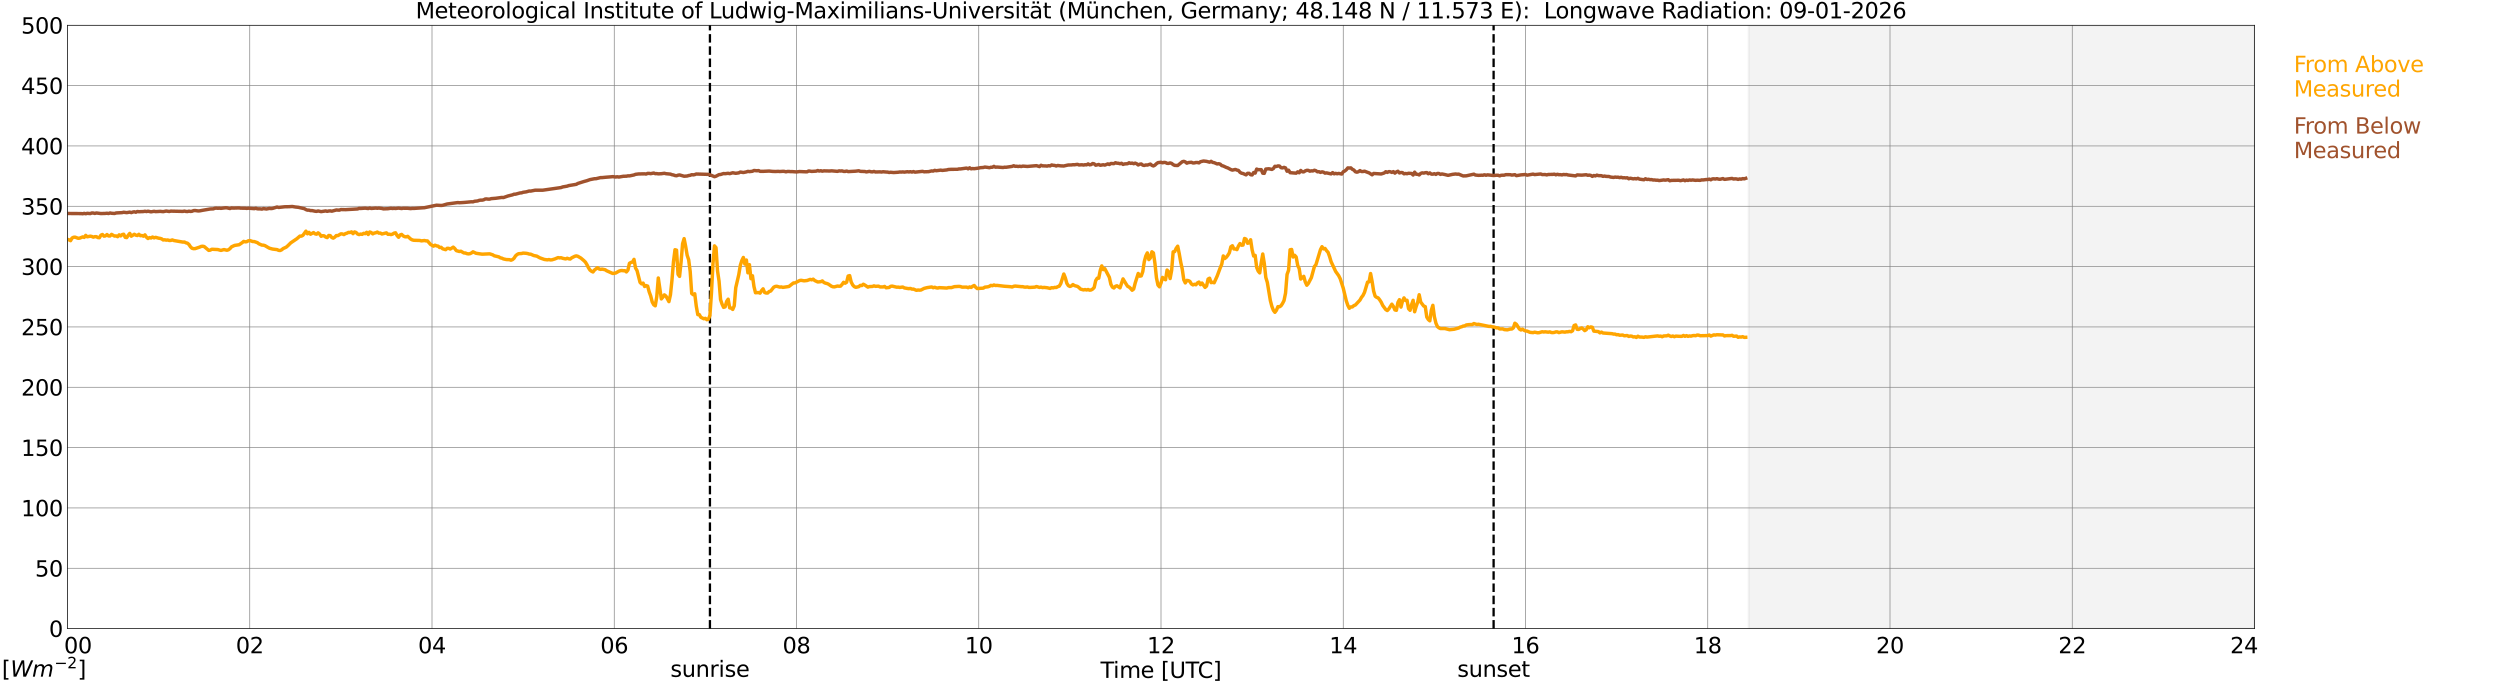 <?xml version="1.0" encoding="utf-8" standalone="no"?>
<!DOCTYPE svg PUBLIC "-//W3C//DTD SVG 1.1//EN"
  "http://www.w3.org/Graphics/SVG/1.1/DTD/svg11.dtd">
<svg xmlns:xlink="http://www.w3.org/1999/xlink" width="1085.4pt" height="296.64pt" viewBox="0 0 1085.4 296.64" xmlns="http://www.w3.org/2000/svg" version="1.1">
 <defs>
  <style type="text/css">*{stroke-linejoin: round; stroke-linecap: butt}</style>
 </defs>
 <g id="figure_1">
  <g id="patch_1">
   <path d="M 0 296.64 
L 1085.4 296.64 
L 1085.4 0 
L 0 0 
z
" style="fill: #ffffff"/>
  </g>
  <g id="axes_1">
   <g id="patch_2">
    <path d="M 29.306 272.909 
L 978.814 272.909 
L 978.814 10.976 
L 29.306 10.976 
z
" style="fill: #ffffff"/>
   </g>
   <g id="patch_3">
    <path d="M 759.24 272.909 
L 978.814 272.909 
L 978.814 10.976 
L 759.24 10.976 
z
" clip-path="url(#pf16143f824)" style="fill: #d3d3d3; opacity: 0.25; stroke: #d3d3d3; stroke-linejoin: miter"/>
   </g>
   <g id="matplotlib.axis_1">
    <g id="xtick_1">
     <g id="line2d_1">
      <path d="M 29.306 272.909 
L 29.306 10.976 
" clip-path="url(#pf16143f824)" style="fill: none; stroke: #808080; stroke-width: 0.3; stroke-linecap: square"/>
     </g>
     <g id="line2d_2"/>
     <g id="text_1">
      <!--    00 -->
      <g transform="translate(18.733 283.627) scale(0.095 -0.095)">
       <defs>
        <path id="DejaVuSans-20" transform="scale(0.016)"/>
        <path id="DejaVuSans-30" d="M 2034 4250 
Q 1547 4250 1301 3770 
Q 1056 3291 1056 2328 
Q 1056 1369 1301 889 
Q 1547 409 2034 409 
Q 2525 409 2770 889 
Q 3016 1369 3016 2328 
Q 3016 3291 2770 3770 
Q 2525 4250 2034 4250 
z
M 2034 4750 
Q 2819 4750 3233 4129 
Q 3647 3509 3647 2328 
Q 3647 1150 3233 529 
Q 2819 -91 2034 -91 
Q 1250 -91 836 529 
Q 422 1150 422 2328 
Q 422 3509 836 4129 
Q 1250 4750 2034 4750 
z
" transform="scale(0.016)"/>
       </defs>
       <use xlink:href="#DejaVuSans-20"/>
       <use xlink:href="#DejaVuSans-20" transform="translate(31.787 0)"/>
       <use xlink:href="#DejaVuSans-20" transform="translate(63.574 0)"/>
       <use xlink:href="#DejaVuSans-30" transform="translate(95.361 0)"/>
       <use xlink:href="#DejaVuSans-30" transform="translate(158.984 0)"/>
      </g>
     </g>
    </g>
    <g id="xtick_2">
     <g id="line2d_3">
      <path d="M 108.431 272.909 
L 108.431 10.976 
" clip-path="url(#pf16143f824)" style="fill: none; stroke: #808080; stroke-width: 0.3; stroke-linecap: square"/>
     </g>
     <g id="line2d_4"/>
     <g id="text_2">
      <!-- 02 -->
      <g transform="translate(102.387 283.627) scale(0.095 -0.095)">
       <defs>
        <path id="DejaVuSans-32" d="M 1228 531 
L 3431 531 
L 3431 0 
L 469 0 
L 469 531 
Q 828 903 1448 1529 
Q 2069 2156 2228 2338 
Q 2531 2678 2651 2914 
Q 2772 3150 2772 3378 
Q 2772 3750 2511 3984 
Q 2250 4219 1831 4219 
Q 1534 4219 1204 4116 
Q 875 4013 500 3803 
L 500 4441 
Q 881 4594 1212 4672 
Q 1544 4750 1819 4750 
Q 2544 4750 2975 4387 
Q 3406 4025 3406 3419 
Q 3406 3131 3298 2873 
Q 3191 2616 2906 2266 
Q 2828 2175 2409 1742 
Q 1991 1309 1228 531 
z
" transform="scale(0.016)"/>
       </defs>
       <use xlink:href="#DejaVuSans-30"/>
       <use xlink:href="#DejaVuSans-32" transform="translate(63.623 0)"/>
      </g>
     </g>
    </g>
    <g id="xtick_3">
     <g id="line2d_5">
      <path d="M 187.557 272.909 
L 187.557 10.976 
" clip-path="url(#pf16143f824)" style="fill: none; stroke: #808080; stroke-width: 0.3; stroke-linecap: square"/>
     </g>
     <g id="line2d_6"/>
     <g id="text_3">
      <!-- 04 -->
      <g transform="translate(181.513 283.627) scale(0.095 -0.095)">
       <defs>
        <path id="DejaVuSans-34" d="M 2419 4116 
L 825 1625 
L 2419 1625 
L 2419 4116 
z
M 2253 4666 
L 3047 4666 
L 3047 1625 
L 3713 1625 
L 3713 1100 
L 3047 1100 
L 3047 0 
L 2419 0 
L 2419 1100 
L 313 1100 
L 313 1709 
L 2253 4666 
z
" transform="scale(0.016)"/>
       </defs>
       <use xlink:href="#DejaVuSans-30"/>
       <use xlink:href="#DejaVuSans-34" transform="translate(63.623 0)"/>
      </g>
     </g>
    </g>
    <g id="xtick_4">
     <g id="line2d_7">
      <path d="M 266.683 272.909 
L 266.683 10.976 
" clip-path="url(#pf16143f824)" style="fill: none; stroke: #808080; stroke-width: 0.3; stroke-linecap: square"/>
     </g>
     <g id="line2d_8"/>
     <g id="text_4">
      <!-- 06 -->
      <g transform="translate(260.638 283.627) scale(0.095 -0.095)">
       <defs>
        <path id="DejaVuSans-36" d="M 2113 2584 
Q 1688 2584 1439 2293 
Q 1191 2003 1191 1497 
Q 1191 994 1439 701 
Q 1688 409 2113 409 
Q 2538 409 2786 701 
Q 3034 994 3034 1497 
Q 3034 2003 2786 2293 
Q 2538 2584 2113 2584 
z
M 3366 4563 
L 3366 3988 
Q 3128 4100 2886 4159 
Q 2644 4219 2406 4219 
Q 1781 4219 1451 3797 
Q 1122 3375 1075 2522 
Q 1259 2794 1537 2939 
Q 1816 3084 2150 3084 
Q 2853 3084 3261 2657 
Q 3669 2231 3669 1497 
Q 3669 778 3244 343 
Q 2819 -91 2113 -91 
Q 1303 -91 875 529 
Q 447 1150 447 2328 
Q 447 3434 972 4092 
Q 1497 4750 2381 4750 
Q 2619 4750 2861 4703 
Q 3103 4656 3366 4563 
z
" transform="scale(0.016)"/>
       </defs>
       <use xlink:href="#DejaVuSans-30"/>
       <use xlink:href="#DejaVuSans-36" transform="translate(63.623 0)"/>
      </g>
     </g>
    </g>
    <g id="xtick_5">
     <g id="line2d_9">
      <path d="M 345.808 272.909 
L 345.808 10.976 
" clip-path="url(#pf16143f824)" style="fill: none; stroke: #808080; stroke-width: 0.3; stroke-linecap: square"/>
     </g>
     <g id="line2d_10"/>
     <g id="text_5">
      <!-- 08 -->
      <g transform="translate(339.764 283.627) scale(0.095 -0.095)">
       <defs>
        <path id="DejaVuSans-38" d="M 2034 2216 
Q 1584 2216 1326 1975 
Q 1069 1734 1069 1313 
Q 1069 891 1326 650 
Q 1584 409 2034 409 
Q 2484 409 2743 651 
Q 3003 894 3003 1313 
Q 3003 1734 2745 1975 
Q 2488 2216 2034 2216 
z
M 1403 2484 
Q 997 2584 770 2862 
Q 544 3141 544 3541 
Q 544 4100 942 4425 
Q 1341 4750 2034 4750 
Q 2731 4750 3128 4425 
Q 3525 4100 3525 3541 
Q 3525 3141 3298 2862 
Q 3072 2584 2669 2484 
Q 3125 2378 3379 2068 
Q 3634 1759 3634 1313 
Q 3634 634 3220 271 
Q 2806 -91 2034 -91 
Q 1263 -91 848 271 
Q 434 634 434 1313 
Q 434 1759 690 2068 
Q 947 2378 1403 2484 
z
M 1172 3481 
Q 1172 3119 1398 2916 
Q 1625 2713 2034 2713 
Q 2441 2713 2670 2916 
Q 2900 3119 2900 3481 
Q 2900 3844 2670 4047 
Q 2441 4250 2034 4250 
Q 1625 4250 1398 4047 
Q 1172 3844 1172 3481 
z
" transform="scale(0.016)"/>
       </defs>
       <use xlink:href="#DejaVuSans-30"/>
       <use xlink:href="#DejaVuSans-38" transform="translate(63.623 0)"/>
      </g>
     </g>
    </g>
    <g id="xtick_6">
     <g id="line2d_11">
      <path d="M 424.934 272.909 
L 424.934 10.976 
" clip-path="url(#pf16143f824)" style="fill: none; stroke: #808080; stroke-width: 0.3; stroke-linecap: square"/>
     </g>
     <g id="line2d_12"/>
     <g id="text_6">
      <!-- 10 -->
      <g transform="translate(418.89 283.627) scale(0.095 -0.095)">
       <defs>
        <path id="DejaVuSans-31" d="M 794 531 
L 1825 531 
L 1825 4091 
L 703 3866 
L 703 4441 
L 1819 4666 
L 2450 4666 
L 2450 531 
L 3481 531 
L 3481 0 
L 794 0 
L 794 531 
z
" transform="scale(0.016)"/>
       </defs>
       <use xlink:href="#DejaVuSans-31"/>
       <use xlink:href="#DejaVuSans-30" transform="translate(63.623 0)"/>
      </g>
     </g>
    </g>
    <g id="xtick_7">
     <g id="line2d_13">
      <path d="M 504.06 272.909 
L 504.06 10.976 
" clip-path="url(#pf16143f824)" style="fill: none; stroke: #808080; stroke-width: 0.3; stroke-linecap: square"/>
     </g>
     <g id="line2d_14"/>
     <g id="text_7">
      <!-- 12 -->
      <g transform="translate(498.015 283.627) scale(0.095 -0.095)">
       <use xlink:href="#DejaVuSans-31"/>
       <use xlink:href="#DejaVuSans-32" transform="translate(63.623 0)"/>
      </g>
     </g>
    </g>
    <g id="xtick_8">
     <g id="line2d_15">
      <path d="M 583.185 272.909 
L 583.185 10.976 
" clip-path="url(#pf16143f824)" style="fill: none; stroke: #808080; stroke-width: 0.3; stroke-linecap: square"/>
     </g>
     <g id="line2d_16"/>
     <g id="text_8">
      <!-- 14 -->
      <g transform="translate(577.141 283.627) scale(0.095 -0.095)">
       <use xlink:href="#DejaVuSans-31"/>
       <use xlink:href="#DejaVuSans-34" transform="translate(63.623 0)"/>
      </g>
     </g>
    </g>
    <g id="xtick_9">
     <g id="line2d_17">
      <path d="M 662.311 272.909 
L 662.311 10.976 
" clip-path="url(#pf16143f824)" style="fill: none; stroke: #808080; stroke-width: 0.3; stroke-linecap: square"/>
     </g>
     <g id="line2d_18"/>
     <g id="text_9">
      <!-- 16 -->
      <g transform="translate(656.267 283.627) scale(0.095 -0.095)">
       <use xlink:href="#DejaVuSans-31"/>
       <use xlink:href="#DejaVuSans-36" transform="translate(63.623 0)"/>
      </g>
     </g>
    </g>
    <g id="xtick_10">
     <g id="line2d_19">
      <path d="M 741.437 272.909 
L 741.437 10.976 
" clip-path="url(#pf16143f824)" style="fill: none; stroke: #808080; stroke-width: 0.3; stroke-linecap: square"/>
     </g>
     <g id="line2d_20"/>
     <g id="text_10">
      <!-- 18 -->
      <g transform="translate(735.392 283.627) scale(0.095 -0.095)">
       <use xlink:href="#DejaVuSans-31"/>
       <use xlink:href="#DejaVuSans-38" transform="translate(63.623 0)"/>
      </g>
     </g>
    </g>
    <g id="xtick_11">
     <g id="line2d_21">
      <path d="M 820.562 272.909 
L 820.562 10.976 
" clip-path="url(#pf16143f824)" style="fill: none; stroke: #808080; stroke-width: 0.3; stroke-linecap: square"/>
     </g>
     <g id="line2d_22"/>
     <g id="text_11">
      <!-- 20 -->
      <g transform="translate(814.518 283.627) scale(0.095 -0.095)">
       <use xlink:href="#DejaVuSans-32"/>
       <use xlink:href="#DejaVuSans-30" transform="translate(63.623 0)"/>
      </g>
     </g>
    </g>
    <g id="xtick_12">
     <g id="line2d_23">
      <path d="M 899.688 272.909 
L 899.688 10.976 
" clip-path="url(#pf16143f824)" style="fill: none; stroke: #808080; stroke-width: 0.3; stroke-linecap: square"/>
     </g>
     <g id="line2d_24"/>
     <g id="text_12">
      <!-- 22 -->
      <g transform="translate(893.644 283.627) scale(0.095 -0.095)">
       <use xlink:href="#DejaVuSans-32"/>
       <use xlink:href="#DejaVuSans-32" transform="translate(63.623 0)"/>
      </g>
     </g>
    </g>
    <g id="xtick_13">
     <g id="line2d_25">
      <path d="M 978.814 272.909 
L 978.814 10.976 
" clip-path="url(#pf16143f824)" style="fill: none; stroke: #808080; stroke-width: 0.3; stroke-linecap: square"/>
     </g>
     <g id="line2d_26"/>
     <g id="text_13">
      <!-- 24    -->
      <g transform="translate(968.241 283.627) scale(0.095 -0.095)">
       <use xlink:href="#DejaVuSans-32"/>
       <use xlink:href="#DejaVuSans-34" transform="translate(63.623 0)"/>
       <use xlink:href="#DejaVuSans-20" transform="translate(127.246 0)"/>
       <use xlink:href="#DejaVuSans-20" transform="translate(159.033 0)"/>
       <use xlink:href="#DejaVuSans-20" transform="translate(190.82 0)"/>
      </g>
     </g>
    </g>
    <g id="text_14">
     <!-- Time [UTC] -->
     <g transform="translate(477.806 294.322) scale(0.095 -0.095)">
      <defs>
       <path id="DejaVuSans-54" d="M -19 4666 
L 3928 4666 
L 3928 4134 
L 2272 4134 
L 2272 0 
L 1638 0 
L 1638 4134 
L -19 4134 
L -19 4666 
z
" transform="scale(0.016)"/>
       <path id="DejaVuSans-69" d="M 603 3500 
L 1178 3500 
L 1178 0 
L 603 0 
L 603 3500 
z
M 603 4863 
L 1178 4863 
L 1178 4134 
L 603 4134 
L 603 4863 
z
" transform="scale(0.016)"/>
       <path id="DejaVuSans-6d" d="M 3328 2828 
Q 3544 3216 3844 3400 
Q 4144 3584 4550 3584 
Q 5097 3584 5394 3201 
Q 5691 2819 5691 2113 
L 5691 0 
L 5113 0 
L 5113 2094 
Q 5113 2597 4934 2840 
Q 4756 3084 4391 3084 
Q 3944 3084 3684 2787 
Q 3425 2491 3425 1978 
L 3425 0 
L 2847 0 
L 2847 2094 
Q 2847 2600 2669 2842 
Q 2491 3084 2119 3084 
Q 1678 3084 1418 2786 
Q 1159 2488 1159 1978 
L 1159 0 
L 581 0 
L 581 3500 
L 1159 3500 
L 1159 2956 
Q 1356 3278 1631 3431 
Q 1906 3584 2284 3584 
Q 2666 3584 2933 3390 
Q 3200 3197 3328 2828 
z
" transform="scale(0.016)"/>
       <path id="DejaVuSans-65" d="M 3597 1894 
L 3597 1613 
L 953 1613 
Q 991 1019 1311 708 
Q 1631 397 2203 397 
Q 2534 397 2845 478 
Q 3156 559 3463 722 
L 3463 178 
Q 3153 47 2828 -22 
Q 2503 -91 2169 -91 
Q 1331 -91 842 396 
Q 353 884 353 1716 
Q 353 2575 817 3079 
Q 1281 3584 2069 3584 
Q 2775 3584 3186 3129 
Q 3597 2675 3597 1894 
z
M 3022 2063 
Q 3016 2534 2758 2815 
Q 2500 3097 2075 3097 
Q 1594 3097 1305 2825 
Q 1016 2553 972 2059 
L 3022 2063 
z
" transform="scale(0.016)"/>
       <path id="DejaVuSans-5b" d="M 550 4863 
L 1875 4863 
L 1875 4416 
L 1125 4416 
L 1125 -397 
L 1875 -397 
L 1875 -844 
L 550 -844 
L 550 4863 
z
" transform="scale(0.016)"/>
       <path id="DejaVuSans-55" d="M 556 4666 
L 1191 4666 
L 1191 1831 
Q 1191 1081 1462 751 
Q 1734 422 2344 422 
Q 2950 422 3222 751 
Q 3494 1081 3494 1831 
L 3494 4666 
L 4128 4666 
L 4128 1753 
Q 4128 841 3676 375 
Q 3225 -91 2344 -91 
Q 1459 -91 1007 375 
Q 556 841 556 1753 
L 556 4666 
z
" transform="scale(0.016)"/>
       <path id="DejaVuSans-43" d="M 4122 4306 
L 4122 3641 
Q 3803 3938 3442 4084 
Q 3081 4231 2675 4231 
Q 1875 4231 1450 3742 
Q 1025 3253 1025 2328 
Q 1025 1406 1450 917 
Q 1875 428 2675 428 
Q 3081 428 3442 575 
Q 3803 722 4122 1019 
L 4122 359 
Q 3791 134 3420 21 
Q 3050 -91 2638 -91 
Q 1578 -91 968 557 
Q 359 1206 359 2328 
Q 359 3453 968 4101 
Q 1578 4750 2638 4750 
Q 3056 4750 3426 4639 
Q 3797 4528 4122 4306 
z
" transform="scale(0.016)"/>
       <path id="DejaVuSans-5d" d="M 1947 4863 
L 1947 -844 
L 622 -844 
L 622 -397 
L 1369 -397 
L 1369 4416 
L 622 4416 
L 622 4863 
L 1947 4863 
z
" transform="scale(0.016)"/>
      </defs>
      <use xlink:href="#DejaVuSans-54"/>
      <use xlink:href="#DejaVuSans-69" transform="translate(57.959 0)"/>
      <use xlink:href="#DejaVuSans-6d" transform="translate(85.742 0)"/>
      <use xlink:href="#DejaVuSans-65" transform="translate(183.154 0)"/>
      <use xlink:href="#DejaVuSans-20" transform="translate(244.678 0)"/>
      <use xlink:href="#DejaVuSans-5b" transform="translate(276.465 0)"/>
      <use xlink:href="#DejaVuSans-55" transform="translate(315.479 0)"/>
      <use xlink:href="#DejaVuSans-54" transform="translate(388.672 0)"/>
      <use xlink:href="#DejaVuSans-43" transform="translate(443.881 0)"/>
      <use xlink:href="#DejaVuSans-5d" transform="translate(513.705 0)"/>
     </g>
    </g>
   </g>
   <g id="matplotlib.axis_2">
    <g id="ytick_1">
     <g id="line2d_27">
      <path d="M 29.306 272.909 
L 978.814 272.909 
" clip-path="url(#pf16143f824)" style="fill: none; stroke: #808080; stroke-width: 0.3; stroke-linecap: square"/>
     </g>
     <g id="line2d_28"/>
     <g id="text_15">
      <!-- 0 -->
      <g transform="translate(21.261 276.518) scale(0.095 -0.095)">
       <use xlink:href="#DejaVuSans-30"/>
      </g>
     </g>
    </g>
    <g id="ytick_2">
     <g id="line2d_29">
      <path d="M 29.306 246.715 
L 978.814 246.715 
" clip-path="url(#pf16143f824)" style="fill: none; stroke: #808080; stroke-width: 0.3; stroke-linecap: square"/>
     </g>
     <g id="line2d_30"/>
     <g id="text_16">
      <!-- 50 -->
      <g transform="translate(15.217 250.325) scale(0.095 -0.095)">
       <defs>
        <path id="DejaVuSans-35" d="M 691 4666 
L 3169 4666 
L 3169 4134 
L 1269 4134 
L 1269 2991 
Q 1406 3038 1543 3061 
Q 1681 3084 1819 3084 
Q 2600 3084 3056 2656 
Q 3513 2228 3513 1497 
Q 3513 744 3044 326 
Q 2575 -91 1722 -91 
Q 1428 -91 1123 -41 
Q 819 9 494 109 
L 494 744 
Q 775 591 1075 516 
Q 1375 441 1709 441 
Q 2250 441 2565 725 
Q 2881 1009 2881 1497 
Q 2881 1984 2565 2268 
Q 2250 2553 1709 2553 
Q 1456 2553 1204 2497 
Q 953 2441 691 2322 
L 691 4666 
z
" transform="scale(0.016)"/>
       </defs>
       <use xlink:href="#DejaVuSans-35"/>
       <use xlink:href="#DejaVuSans-30" transform="translate(63.623 0)"/>
      </g>
     </g>
    </g>
    <g id="ytick_3">
     <g id="line2d_31">
      <path d="M 29.306 220.522 
L 978.814 220.522 
" clip-path="url(#pf16143f824)" style="fill: none; stroke: #808080; stroke-width: 0.3; stroke-linecap: square"/>
     </g>
     <g id="line2d_32"/>
     <g id="text_17">
      <!-- 100 -->
      <g transform="translate(9.173 224.131) scale(0.095 -0.095)">
       <use xlink:href="#DejaVuSans-31"/>
       <use xlink:href="#DejaVuSans-30" transform="translate(63.623 0)"/>
       <use xlink:href="#DejaVuSans-30" transform="translate(127.246 0)"/>
      </g>
     </g>
    </g>
    <g id="ytick_4">
     <g id="line2d_33">
      <path d="M 29.306 194.329 
L 978.814 194.329 
" clip-path="url(#pf16143f824)" style="fill: none; stroke: #808080; stroke-width: 0.3; stroke-linecap: square"/>
     </g>
     <g id="line2d_34"/>
     <g id="text_18">
      <!-- 150 -->
      <g transform="translate(9.173 197.938) scale(0.095 -0.095)">
       <use xlink:href="#DejaVuSans-31"/>
       <use xlink:href="#DejaVuSans-35" transform="translate(63.623 0)"/>
       <use xlink:href="#DejaVuSans-30" transform="translate(127.246 0)"/>
      </g>
     </g>
    </g>
    <g id="ytick_5">
     <g id="line2d_35">
      <path d="M 29.306 168.136 
L 978.814 168.136 
" clip-path="url(#pf16143f824)" style="fill: none; stroke: #808080; stroke-width: 0.3; stroke-linecap: square"/>
     </g>
     <g id="line2d_36"/>
     <g id="text_19">
      <!-- 200 -->
      <g transform="translate(9.173 171.745) scale(0.095 -0.095)">
       <use xlink:href="#DejaVuSans-32"/>
       <use xlink:href="#DejaVuSans-30" transform="translate(63.623 0)"/>
       <use xlink:href="#DejaVuSans-30" transform="translate(127.246 0)"/>
      </g>
     </g>
    </g>
    <g id="ytick_6">
     <g id="line2d_37">
      <path d="M 29.306 141.942 
L 978.814 141.942 
" clip-path="url(#pf16143f824)" style="fill: none; stroke: #808080; stroke-width: 0.3; stroke-linecap: square"/>
     </g>
     <g id="line2d_38"/>
     <g id="text_20">
      <!-- 250 -->
      <g transform="translate(9.173 145.551) scale(0.095 -0.095)">
       <use xlink:href="#DejaVuSans-32"/>
       <use xlink:href="#DejaVuSans-35" transform="translate(63.623 0)"/>
       <use xlink:href="#DejaVuSans-30" transform="translate(127.246 0)"/>
      </g>
     </g>
    </g>
    <g id="ytick_7">
     <g id="line2d_39">
      <path d="M 29.306 115.749 
L 978.814 115.749 
" clip-path="url(#pf16143f824)" style="fill: none; stroke: #808080; stroke-width: 0.3; stroke-linecap: square"/>
     </g>
     <g id="line2d_40"/>
     <g id="text_21">
      <!-- 300 -->
      <g transform="translate(9.173 119.358) scale(0.095 -0.095)">
       <defs>
        <path id="DejaVuSans-33" d="M 2597 2516 
Q 3050 2419 3304 2112 
Q 3559 1806 3559 1356 
Q 3559 666 3084 287 
Q 2609 -91 1734 -91 
Q 1441 -91 1130 -33 
Q 819 25 488 141 
L 488 750 
Q 750 597 1062 519 
Q 1375 441 1716 441 
Q 2309 441 2620 675 
Q 2931 909 2931 1356 
Q 2931 1769 2642 2001 
Q 2353 2234 1838 2234 
L 1294 2234 
L 1294 2753 
L 1863 2753 
Q 2328 2753 2575 2939 
Q 2822 3125 2822 3475 
Q 2822 3834 2567 4026 
Q 2313 4219 1838 4219 
Q 1578 4219 1281 4162 
Q 984 4106 628 3988 
L 628 4550 
Q 988 4650 1302 4700 
Q 1616 4750 1894 4750 
Q 2613 4750 3031 4423 
Q 3450 4097 3450 3541 
Q 3450 3153 3228 2886 
Q 3006 2619 2597 2516 
z
" transform="scale(0.016)"/>
       </defs>
       <use xlink:href="#DejaVuSans-33"/>
       <use xlink:href="#DejaVuSans-30" transform="translate(63.623 0)"/>
       <use xlink:href="#DejaVuSans-30" transform="translate(127.246 0)"/>
      </g>
     </g>
    </g>
    <g id="ytick_8">
     <g id="line2d_41">
      <path d="M 29.306 89.556 
L 978.814 89.556 
" clip-path="url(#pf16143f824)" style="fill: none; stroke: #808080; stroke-width: 0.3; stroke-linecap: square"/>
     </g>
     <g id="line2d_42"/>
     <g id="text_22">
      <!-- 350 -->
      <g transform="translate(9.173 93.165) scale(0.095 -0.095)">
       <use xlink:href="#DejaVuSans-33"/>
       <use xlink:href="#DejaVuSans-35" transform="translate(63.623 0)"/>
       <use xlink:href="#DejaVuSans-30" transform="translate(127.246 0)"/>
      </g>
     </g>
    </g>
    <g id="ytick_9">
     <g id="line2d_43">
      <path d="M 29.306 63.362 
L 978.814 63.362 
" clip-path="url(#pf16143f824)" style="fill: none; stroke: #808080; stroke-width: 0.3; stroke-linecap: square"/>
     </g>
     <g id="line2d_44"/>
     <g id="text_23">
      <!-- 400 -->
      <g transform="translate(9.173 66.972) scale(0.095 -0.095)">
       <use xlink:href="#DejaVuSans-34"/>
       <use xlink:href="#DejaVuSans-30" transform="translate(63.623 0)"/>
       <use xlink:href="#DejaVuSans-30" transform="translate(127.246 0)"/>
      </g>
     </g>
    </g>
    <g id="ytick_10">
     <g id="line2d_45">
      <path d="M 29.306 37.169 
L 978.814 37.169 
" clip-path="url(#pf16143f824)" style="fill: none; stroke: #808080; stroke-width: 0.3; stroke-linecap: square"/>
     </g>
     <g id="line2d_46"/>
     <g id="text_24">
      <!-- 450 -->
      <g transform="translate(9.173 40.778) scale(0.095 -0.095)">
       <use xlink:href="#DejaVuSans-34"/>
       <use xlink:href="#DejaVuSans-35" transform="translate(63.623 0)"/>
       <use xlink:href="#DejaVuSans-30" transform="translate(127.246 0)"/>
      </g>
     </g>
    </g>
    <g id="ytick_11">
     <g id="line2d_47">
      <path d="M 29.306 10.976 
L 978.814 10.976 
" clip-path="url(#pf16143f824)" style="fill: none; stroke: #808080; stroke-width: 0.3; stroke-linecap: square"/>
     </g>
     <g id="line2d_48"/>
     <g id="text_25">
      <!-- 500 -->
      <g transform="translate(9.173 14.585) scale(0.095 -0.095)">
       <use xlink:href="#DejaVuSans-35"/>
       <use xlink:href="#DejaVuSans-30" transform="translate(63.623 0)"/>
       <use xlink:href="#DejaVuSans-30" transform="translate(127.246 0)"/>
      </g>
     </g>
    </g>
   </g>
   <g id="line2d_49">
    <path d="M 308.224 272.909 
L 308.224 10.976 
" clip-path="url(#pf16143f824)" style="fill: none; stroke-dasharray: 3.7,1.6; stroke-dashoffset: 0; stroke: #000000"/>
   </g>
   <g id="line2d_50">
    <path d="M 648.464 272.909 
L 648.464 10.976 
" clip-path="url(#pf16143f824)" style="fill: none; stroke-dasharray: 3.7,1.6; stroke-dashoffset: 0; stroke: #000000"/>
   </g>
   <g id="line2d_51">
    <path d="M 29.306 103.925 
L 29.965 104.114 
L 30.625 104.491 
L 31.284 103.349 
L 31.943 103.009 
L 32.603 102.961 
L 33.921 103.454 
L 34.581 103.396 
L 35.9 102.857 
L 36.559 103.066 
L 37.218 102.191 
L 37.878 102.809 
L 39.197 102.537 
L 39.856 102.668 
L 40.515 102.961 
L 41.175 102.747 
L 41.834 102.741 
L 42.493 103.145 
L 43.153 103.202 
L 43.812 102.102 
L 44.472 101.809 
L 45.131 102.532 
L 45.79 102.417 
L 46.45 101.835 
L 47.109 102.443 
L 47.768 102.453 
L 48.428 101.756 
L 49.747 102.511 
L 50.406 102.411 
L 51.065 102.762 
L 51.725 101.966 
L 52.384 102.427 
L 53.043 101.846 
L 53.703 101.699 
L 54.362 103.035 
L 55.022 103.155 
L 55.681 102.128 
L 56.34 101.337 
L 57 102.547 
L 58.319 101.715 
L 58.978 102.102 
L 59.637 102.254 
L 60.297 101.72 
L 60.956 102.327 
L 61.615 102.244 
L 62.275 102.547 
L 62.934 101.966 
L 63.594 102.977 
L 64.253 103.548 
L 64.912 103.15 
L 65.572 103.328 
L 66.231 102.914 
L 66.89 103.276 
L 67.55 103.04 
L 68.869 103.412 
L 69.528 103.501 
L 70.187 103.705 
L 70.847 104.182 
L 71.506 104.109 
L 72.166 104.261 
L 72.825 104.187 
L 73.484 104.412 
L 74.144 104.381 
L 74.803 104.161 
L 75.462 104.423 
L 79.419 105.109 
L 80.078 105.073 
L 80.737 105.424 
L 81.397 105.591 
L 82.056 106.173 
L 82.716 107.173 
L 83.375 107.797 
L 84.034 107.954 
L 84.694 107.943 
L 86.672 107.288 
L 87.331 106.985 
L 87.991 106.906 
L 88.65 107.037 
L 90.628 108.708 
L 91.288 108.593 
L 91.947 108.216 
L 94.584 108.347 
L 95.903 108.729 
L 97.222 108.357 
L 98.541 108.651 
L 99.2 108.436 
L 99.86 107.928 
L 100.519 107.163 
L 101.838 106.555 
L 103.816 106.251 
L 105.135 105.366 
L 105.794 104.811 
L 106.453 104.994 
L 107.113 104.936 
L 107.772 104.564 
L 108.431 104.423 
L 109.75 104.868 
L 110.41 104.884 
L 111.728 105.34 
L 112.388 105.843 
L 113.707 106.424 
L 114.366 106.445 
L 115.025 106.634 
L 116.344 107.419 
L 117.003 107.77 
L 118.322 108.132 
L 119.641 108.294 
L 120.3 108.378 
L 120.96 108.687 
L 121.619 108.766 
L 122.278 108.462 
L 122.938 107.907 
L 124.257 107.309 
L 124.916 106.738 
L 126.235 105.434 
L 128.872 103.653 
L 130.191 102.511 
L 130.85 102.521 
L 131.51 102.165 
L 132.829 100.363 
L 133.488 101.5 
L 134.147 100.887 
L 134.807 101.694 
L 136.125 100.986 
L 136.785 101.515 
L 137.444 101.683 
L 138.104 101.091 
L 138.763 101.599 
L 139.422 102.584 
L 140.082 102.327 
L 140.741 102.396 
L 141.4 102.925 
L 142.06 103.155 
L 142.719 102.228 
L 143.379 102.301 
L 144.038 103.108 
L 144.697 103.386 
L 145.357 102.951 
L 146.016 102.27 
L 146.676 102.312 
L 147.994 101.521 
L 148.654 101.578 
L 149.313 101.846 
L 149.972 101.432 
L 150.632 101.238 
L 151.291 100.882 
L 151.951 100.95 
L 152.61 100.667 
L 153.269 101.442 
L 153.929 100.693 
L 154.588 100.929 
L 155.247 101.599 
L 155.907 101.846 
L 156.566 101.615 
L 157.226 101.746 
L 157.885 101.301 
L 158.544 101.453 
L 159.204 100.855 
L 159.863 101.804 
L 160.523 100.719 
L 161.182 100.965 
L 161.841 101.531 
L 162.501 101.18 
L 163.16 101.06 
L 163.819 100.745 
L 164.479 101.222 
L 165.138 101.175 
L 165.798 101.594 
L 167.776 101.102 
L 168.435 101.736 
L 169.094 101.683 
L 169.754 101.856 
L 170.413 101.652 
L 171.073 101.227 
L 171.732 101.075 
L 172.391 102.259 
L 173.051 103.009 
L 173.71 102.008 
L 174.37 101.772 
L 175.029 102.406 
L 175.688 102.752 
L 176.348 102.841 
L 177.007 102.61 
L 178.326 103.8 
L 178.985 104.151 
L 179.645 104.318 
L 182.282 104.402 
L 182.941 104.58 
L 184.26 104.428 
L 184.92 104.575 
L 185.579 104.596 
L 186.898 106.094 
L 188.216 106.864 
L 188.876 106.45 
L 189.535 106.759 
L 190.195 106.838 
L 190.854 107.456 
L 191.513 107.367 
L 192.173 108.006 
L 193.492 108.399 
L 194.151 107.802 
L 194.81 107.828 
L 195.47 108.127 
L 196.788 107.304 
L 197.448 107.912 
L 198.107 108.813 
L 199.426 109.185 
L 200.085 109.07 
L 201.404 109.824 
L 202.063 109.85 
L 202.723 110.128 
L 203.382 110.227 
L 204.042 110.138 
L 204.701 109.819 
L 205.36 109.326 
L 206.679 109.965 
L 209.317 110.353 
L 212.614 110.206 
L 213.932 110.636 
L 214.592 111.055 
L 216.57 111.521 
L 217.229 111.946 
L 217.889 112.082 
L 218.548 112.407 
L 219.867 112.69 
L 221.186 112.737 
L 221.845 112.972 
L 222.504 112.711 
L 223.164 112.145 
L 223.823 111.102 
L 224.482 110.51 
L 225.142 110.154 
L 226.461 110.06 
L 227.12 109.882 
L 228.439 109.976 
L 229.098 110.086 
L 229.757 110.311 
L 230.417 110.358 
L 231.736 110.94 
L 233.054 111.202 
L 234.373 111.946 
L 236.351 112.648 
L 237.67 112.821 
L 238.329 112.684 
L 238.989 112.852 
L 239.648 112.8 
L 240.967 112.396 
L 242.286 111.836 
L 242.945 111.961 
L 243.604 111.893 
L 244.264 112.139 
L 245.583 112.417 
L 246.242 112.124 
L 246.901 112.36 
L 247.561 112.47 
L 248.22 111.93 
L 249.539 111.27 
L 250.198 111.097 
L 250.858 111.27 
L 252.176 112.029 
L 253.495 113.145 
L 254.155 113.8 
L 254.814 114.885 
L 255.473 116.21 
L 256.133 117.237 
L 256.792 117.761 
L 257.451 118.08 
L 258.111 117.221 
L 259.43 116.22 
L 260.089 116.765 
L 260.748 116.959 
L 261.408 116.844 
L 262.726 117.111 
L 263.386 117.556 
L 266.023 118.73 
L 267.342 118.52 
L 268.661 117.755 
L 269.32 117.53 
L 269.98 117.441 
L 270.639 117.556 
L 271.298 117.53 
L 271.958 118.054 
L 272.617 117.258 
L 273.277 114.334 
L 273.936 113.947 
L 274.595 113.805 
L 275.255 112.611 
L 275.914 116.341 
L 276.573 117.478 
L 277.892 122.617 
L 278.552 123.24 
L 279.211 122.915 
L 279.87 124.382 
L 280.53 124 
L 281.189 124.22 
L 281.849 126.708 
L 282.508 128.516 
L 283.167 131.103 
L 283.827 132.308 
L 284.486 132.764 
L 285.145 128.772 
L 285.805 120.699 
L 287.124 129.773 
L 287.783 129.029 
L 288.442 128.023 
L 289.102 128.526 
L 290.42 130.952 
L 291.08 127.981 
L 291.739 121.637 
L 292.399 113.612 
L 293.058 108.42 
L 293.717 108.609 
L 294.377 119.107 
L 295.036 119.997 
L 295.696 113.779 
L 296.355 105.816 
L 297.014 103.606 
L 297.674 106.917 
L 298.333 110.804 
L 298.992 112.784 
L 299.652 117.865 
L 300.311 127.415 
L 300.971 127.95 
L 301.63 127.546 
L 302.289 132.89 
L 302.949 136.588 
L 303.608 136.588 
L 304.267 137.751 
L 305.586 138.401 
L 306.246 138.212 
L 306.905 138.804 
L 307.564 138.605 
L 308.224 136.939 
L 308.883 127.3 
L 309.543 114.434 
L 310.202 106.754 
L 310.861 107.503 
L 311.521 117.635 
L 312.18 122.041 
L 312.839 130.077 
L 313.499 132.062 
L 314.158 133.445 
L 314.818 133.225 
L 315.477 130.868 
L 316.136 129.904 
L 316.796 133.655 
L 317.455 133.754 
L 318.114 134.341 
L 318.774 132.79 
L 319.433 124.89 
L 320.752 119.227 
L 321.411 115.23 
L 322.071 113.119 
L 322.73 111.783 
L 323.39 114.654 
L 324.049 112.894 
L 324.708 118.436 
L 325.368 114.906 
L 326.027 120.982 
L 326.686 119.73 
L 327.346 124.424 
L 328.005 127.096 
L 329.324 127.017 
L 329.983 127.269 
L 330.643 126.163 
L 331.302 125.404 
L 331.961 126.975 
L 332.621 127.216 
L 333.28 127.216 
L 333.94 126.556 
L 334.599 126.373 
L 335.918 124.697 
L 336.577 124.367 
L 337.236 124.283 
L 338.555 124.655 
L 339.215 124.571 
L 339.874 124.765 
L 342.512 124.382 
L 344.49 122.842 
L 345.149 122.837 
L 347.127 121.815 
L 347.787 121.695 
L 349.105 121.925 
L 350.424 121.779 
L 351.743 121.297 
L 352.402 121.496 
L 353.062 121.202 
L 353.721 121.8 
L 355.04 122.423 
L 356.359 122.292 
L 357.018 121.962 
L 357.677 122.622 
L 358.337 122.926 
L 358.996 123.078 
L 359.655 123.35 
L 360.974 124.267 
L 361.634 124.513 
L 362.293 124.545 
L 363.612 124.188 
L 364.271 124.277 
L 364.93 124.225 
L 365.59 123.502 
L 366.249 122.575 
L 366.909 122.968 
L 367.568 122.538 
L 368.227 119.851 
L 368.887 119.667 
L 369.546 122.418 
L 370.206 123.727 
L 370.865 124.419 
L 371.524 124.744 
L 372.843 124.461 
L 373.502 123.895 
L 374.162 123.979 
L 374.821 123.403 
L 375.481 123.759 
L 376.799 124.66 
L 377.459 124.419 
L 378.777 124.372 
L 379.437 124.11 
L 380.096 124.319 
L 381.415 124.23 
L 382.074 124.566 
L 383.393 124.587 
L 384.053 124.356 
L 384.712 124.943 
L 386.031 124.801 
L 386.69 124.304 
L 387.349 124.215 
L 389.328 124.691 
L 389.987 124.66 
L 390.646 124.791 
L 391.965 124.613 
L 392.624 125.006 
L 393.943 125.236 
L 394.603 125.325 
L 395.262 125.226 
L 395.921 125.53 
L 396.581 125.503 
L 397.899 126.059 
L 398.559 125.907 
L 399.218 125.985 
L 399.878 125.901 
L 401.196 125.215 
L 402.515 124.875 
L 404.493 124.581 
L 405.153 124.922 
L 405.812 124.712 
L 406.471 124.964 
L 407.131 125.063 
L 407.79 124.88 
L 411.087 125.063 
L 411.746 124.869 
L 413.065 124.869 
L 414.384 124.45 
L 416.362 124.34 
L 417.022 124.419 
L 417.681 124.665 
L 419 124.644 
L 419.659 124.655 
L 420.318 124.901 
L 420.978 124.566 
L 421.637 124.786 
L 422.297 124.277 
L 422.956 123.947 
L 423.615 124.728 
L 424.275 125.278 
L 425.593 125.179 
L 426.912 125.105 
L 427.572 124.676 
L 428.89 124.524 
L 429.55 124.314 
L 430.209 123.9 
L 430.869 124.052 
L 431.528 123.717 
L 432.187 123.958 
L 432.847 123.9 
L 436.144 124.288 
L 437.462 124.372 
L 438.781 124.477 
L 439.44 124.608 
L 440.1 124.304 
L 440.759 124.199 
L 443.397 124.461 
L 444.056 124.461 
L 444.716 124.639 
L 445.375 124.67 
L 446.034 124.576 
L 446.694 124.791 
L 448.012 124.749 
L 449.331 124.66 
L 449.991 124.393 
L 451.309 124.796 
L 451.969 124.644 
L 452.628 124.875 
L 453.287 124.78 
L 454.606 124.922 
L 455.925 125.22 
L 456.584 124.875 
L 457.244 125.006 
L 457.903 124.765 
L 458.563 124.838 
L 459.222 124.466 
L 459.881 124.241 
L 460.541 123.135 
L 461.859 118.971 
L 462.519 120.626 
L 463.178 122.999 
L 463.838 124.021 
L 464.497 124.361 
L 465.156 124.136 
L 465.816 123.544 
L 466.475 123.989 
L 467.794 124.351 
L 468.453 124.838 
L 469.113 125.509 
L 470.431 125.875 
L 471.091 125.713 
L 471.75 125.912 
L 472.409 125.687 
L 473.069 126.001 
L 473.728 125.886 
L 474.388 125.503 
L 475.047 124.822 
L 475.706 121.836 
L 476.366 120.794 
L 477.025 120.783 
L 477.685 117.415 
L 478.344 115.445 
L 479.003 117.059 
L 479.663 116.655 
L 481.641 120.411 
L 482.3 123.434 
L 482.96 124.665 
L 483.619 125.027 
L 484.278 124.288 
L 484.938 124.078 
L 486.256 124.974 
L 487.575 121.087 
L 488.894 123.282 
L 489.553 124.293 
L 490.213 124.623 
L 490.872 125.215 
L 491.532 126.011 
L 492.191 125.503 
L 492.85 122.905 
L 494.169 118.73 
L 494.828 119.908 
L 495.488 119.772 
L 496.147 117.918 
L 496.807 113.601 
L 497.466 111.139 
L 498.125 109.798 
L 498.785 112.711 
L 499.444 112.009 
L 500.103 109.321 
L 500.763 109.824 
L 501.422 114.308 
L 502.082 120.621 
L 502.741 123.759 
L 503.4 124.524 
L 504.06 122.874 
L 504.719 120.448 
L 505.379 121.119 
L 506.038 121.459 
L 506.697 117.247 
L 507.357 118.007 
L 508.016 120.93 
L 508.675 117.383 
L 509.335 109.342 
L 509.994 109.243 
L 510.654 107.812 
L 511.313 106.89 
L 511.972 110.096 
L 512.632 113.873 
L 513.291 116.87 
L 513.95 121.454 
L 514.61 122.826 
L 515.269 121.731 
L 515.929 121.841 
L 516.588 122.161 
L 517.247 123.272 
L 517.907 123.691 
L 518.566 123.424 
L 519.226 123.628 
L 519.885 122.826 
L 520.544 122.47 
L 521.204 123.581 
L 521.863 122.889 
L 523.182 124.775 
L 523.841 124.183 
L 524.501 121.16 
L 525.16 120.789 
L 525.819 122.711 
L 526.479 122.564 
L 527.138 122.769 
L 528.457 119.825 
L 529.776 116.268 
L 530.435 114.712 
L 531.094 111.123 
L 531.754 112.234 
L 532.413 111.699 
L 533.073 110.846 
L 533.732 109.756 
L 534.391 107.147 
L 535.051 106.697 
L 535.71 108.095 
L 536.369 108.09 
L 537.029 108.368 
L 537.688 106.791 
L 538.348 105.743 
L 539.007 106.461 
L 539.666 106.403 
L 540.326 103.543 
L 540.985 103.826 
L 541.644 105.617 
L 542.304 105.439 
L 542.963 104.098 
L 543.623 108.478 
L 544.282 111.16 
L 544.941 110.872 
L 545.601 116.11 
L 546.26 117.703 
L 546.919 118.484 
L 547.579 113.994 
L 548.238 110.28 
L 548.898 114.319 
L 549.557 120.438 
L 550.216 122.601 
L 551.535 130.496 
L 552.195 133.021 
L 552.854 134.718 
L 553.513 135.588 
L 554.173 134.708 
L 554.832 133.126 
L 555.491 133.199 
L 556.151 132.769 
L 556.81 131.769 
L 557.47 130.485 
L 558.129 127.269 
L 558.788 119.159 
L 559.448 117.315 
L 560.107 108.436 
L 560.766 108.31 
L 561.426 111.589 
L 562.085 110.846 
L 562.745 111.568 
L 563.404 115.22 
L 564.063 116.629 
L 564.723 121.155 
L 566.042 119.977 
L 566.701 122.413 
L 567.36 123.832 
L 568.02 123.057 
L 569.338 120.548 
L 570.657 115.728 
L 571.317 114.947 
L 573.295 108.378 
L 573.954 107.11 
L 574.613 108.059 
L 575.273 107.87 
L 575.932 108.818 
L 576.592 109.552 
L 577.251 111.369 
L 577.91 113.612 
L 579.889 117.85 
L 581.207 119.688 
L 581.867 121.014 
L 583.185 125.105 
L 584.504 130.611 
L 585.164 132.555 
L 585.823 133.843 
L 586.482 133.251 
L 587.142 133.246 
L 587.801 132.67 
L 588.46 132.413 
L 590.439 130.286 
L 591.098 129.108 
L 591.757 128.269 
L 592.417 126.913 
L 593.736 122.491 
L 594.395 122.355 
L 595.054 118.761 
L 595.714 122.177 
L 596.373 126.368 
L 597.032 128.61 
L 597.692 129.092 
L 598.351 129.333 
L 599.011 130.176 
L 599.67 131.213 
L 600.329 132.617 
L 601.648 134.404 
L 602.307 134.818 
L 602.967 134.121 
L 604.286 132.062 
L 604.945 133.026 
L 605.604 134.545 
L 606.264 134.723 
L 606.923 131.318 
L 607.582 130.103 
L 608.242 133.325 
L 608.901 130.747 
L 609.561 129.338 
L 610.22 130.464 
L 610.879 130.37 
L 611.539 134.037 
L 612.198 134.723 
L 612.858 132.23 
L 613.517 130.386 
L 614.176 135.352 
L 614.836 133.073 
L 615.495 131.229 
L 616.154 127.965 
L 616.814 131.14 
L 618.133 132.9 
L 618.792 133.136 
L 619.451 137.657 
L 620.111 138.726 
L 620.77 139.291 
L 621.429 134.666 
L 622.089 132.565 
L 622.748 137.505 
L 623.408 140.266 
L 624.067 141.796 
L 624.726 142.33 
L 625.386 142.649 
L 627.364 142.649 
L 629.342 143.158 
L 631.32 142.943 
L 633.298 142.403 
L 633.958 142.016 
L 634.617 141.874 
L 635.276 141.555 
L 635.936 141.492 
L 636.595 141.083 
L 637.914 140.915 
L 639.233 140.9 
L 639.892 140.475 
L 641.211 140.874 
L 641.87 140.779 
L 646.486 141.717 
L 647.145 141.68 
L 647.805 141.869 
L 648.464 141.937 
L 649.783 142.361 
L 650.442 142.346 
L 651.102 142.817 
L 652.42 142.786 
L 653.08 143.095 
L 654.399 143.21 
L 655.717 142.859 
L 656.377 142.849 
L 657.036 142.372 
L 657.695 140.334 
L 658.355 140.79 
L 659.674 142.854 
L 660.333 143.262 
L 660.992 142.89 
L 661.652 143.372 
L 662.311 143.687 
L 662.97 143.739 
L 664.289 144.294 
L 665.608 144.42 
L 666.267 144.211 
L 667.586 144.483 
L 668.246 144.425 
L 669.564 144.032 
L 670.224 144.148 
L 670.883 144.059 
L 672.202 144.226 
L 672.861 144.074 
L 673.521 144.368 
L 674.18 144.404 
L 674.839 144.31 
L 675.499 144.085 
L 676.158 144.09 
L 676.817 144.404 
L 678.136 144.059 
L 679.455 144.205 
L 680.114 144.043 
L 680.774 144.043 
L 681.433 143.881 
L 682.092 144.022 
L 682.752 143.598 
L 683.411 141.329 
L 684.071 141.073 
L 684.73 142.969 
L 685.389 143.048 
L 686.049 142.634 
L 686.708 142.377 
L 687.368 142.849 
L 688.027 143.535 
L 688.686 143.147 
L 689.346 141.864 
L 690.005 142.293 
L 690.664 141.942 
L 691.324 142.094 
L 691.983 143.765 
L 693.961 143.964 
L 694.621 144.514 
L 695.28 144.184 
L 695.939 144.577 
L 699.896 144.871 
L 700.555 145.059 
L 701.215 145.044 
L 701.874 145.353 
L 702.533 145.264 
L 703.193 145.552 
L 704.511 145.447 
L 705.171 145.787 
L 706.49 145.667 
L 707.149 146.07 
L 707.808 145.897 
L 708.468 145.96 
L 709.127 146.306 
L 709.786 146.191 
L 710.446 146.505 
L 711.105 145.971 
L 711.765 146.311 
L 713.083 146.364 
L 713.743 146.484 
L 714.402 146.196 
L 715.062 146.353 
L 719.677 145.835 
L 720.337 145.992 
L 720.996 145.924 
L 721.655 146.191 
L 722.315 145.85 
L 723.633 145.814 
L 724.293 145.52 
L 724.952 145.871 
L 725.612 146.091 
L 726.271 145.876 
L 726.93 146.175 
L 727.59 145.924 
L 728.909 146.007 
L 730.227 146.023 
L 730.887 145.651 
L 731.546 146.018 
L 732.205 145.714 
L 732.865 146.034 
L 733.524 145.845 
L 734.184 145.95 
L 734.843 145.735 
L 735.502 145.662 
L 736.162 145.766 
L 736.821 145.473 
L 737.48 145.505 
L 738.14 145.761 
L 741.437 145.693 
L 742.096 145.452 
L 742.756 145.924 
L 744.074 145.384 
L 744.734 145.484 
L 745.393 145.332 
L 747.371 145.405 
L 748.031 145.41 
L 748.69 145.861 
L 749.349 145.719 
L 751.327 145.704 
L 751.987 145.583 
L 752.646 146.007 
L 753.965 145.908 
L 754.624 146.447 
L 755.284 146.275 
L 755.943 146.348 
L 756.602 146.17 
L 757.262 146.479 
L 757.921 146.447 
L 757.921 146.447 
" clip-path="url(#pf16143f824)" style="fill: none; stroke: #ffa500; stroke-width: 1.5; stroke-linecap: square"/>
   </g>
   <g id="line2d_52">
    <path d="M 29.306 92.683 
L 35.24 92.733 
L 35.9 92.808 
L 36.559 92.634 
L 37.218 92.808 
L 37.878 92.614 
L 39.197 92.734 
L 39.856 92.462 
L 40.515 92.491 
L 41.175 92.669 
L 41.834 92.466 
L 43.812 92.717 
L 45.79 92.657 
L 46.45 92.576 
L 47.109 92.715 
L 47.768 92.453 
L 48.428 92.597 
L 49.747 92.68 
L 50.406 92.457 
L 53.043 92.31 
L 53.703 92.147 
L 55.022 92.325 
L 56.34 92.084 
L 57 92.31 
L 57.659 92.066 
L 58.319 91.944 
L 58.978 92.152 
L 59.637 91.81 
L 60.297 91.922 
L 62.275 91.851 
L 62.934 91.72 
L 63.594 91.851 
L 64.253 91.689 
L 65.572 91.978 
L 66.89 91.739 
L 67.55 91.877 
L 68.869 91.808 
L 69.528 91.761 
L 70.847 91.894 
L 72.166 91.618 
L 73.484 91.826 
L 74.144 91.664 
L 79.419 91.788 
L 80.078 91.64 
L 80.737 91.806 
L 81.397 91.84 
L 82.056 91.678 
L 82.716 91.8 
L 83.375 91.722 
L 84.034 91.447 
L 84.694 91.395 
L 86.013 91.582 
L 86.672 91.556 
L 87.991 91.297 
L 91.288 90.735 
L 92.606 90.682 
L 93.266 90.415 
L 93.925 90.358 
L 94.584 90.428 
L 95.244 90.371 
L 95.903 90.46 
L 97.881 90.21 
L 98.541 90.234 
L 99.86 90.547 
L 100.519 90.267 
L 101.178 90.348 
L 103.816 90.264 
L 104.475 90.378 
L 106.453 90.385 
L 107.113 90.482 
L 107.772 90.385 
L 110.41 90.589 
L 111.069 90.404 
L 111.728 90.664 
L 113.047 90.693 
L 113.707 90.793 
L 114.366 90.558 
L 115.685 90.744 
L 117.003 90.469 
L 117.663 90.561 
L 118.322 90.487 
L 120.3 89.87 
L 120.96 90.067 
L 123.597 89.772 
L 125.575 89.733 
L 126.894 89.648 
L 128.213 89.871 
L 129.532 90.009 
L 132.169 90.609 
L 132.829 90.998 
L 133.488 91.241 
L 134.147 91.234 
L 134.807 91.436 
L 135.466 91.422 
L 136.785 91.704 
L 137.444 91.777 
L 138.104 91.583 
L 139.422 91.882 
L 141.4 91.573 
L 142.06 91.764 
L 142.719 91.6 
L 143.379 91.555 
L 144.038 91.7 
L 146.016 91.169 
L 147.335 91.248 
L 147.994 90.975 
L 149.972 91.022 
L 155.247 90.722 
L 155.907 90.47 
L 156.566 90.516 
L 158.544 90.371 
L 159.863 90.54 
L 160.523 90.3 
L 161.182 90.51 
L 163.16 90.336 
L 163.819 90.424 
L 164.479 90.332 
L 165.798 90.5 
L 166.457 90.686 
L 168.435 90.614 
L 169.754 90.405 
L 170.413 90.529 
L 171.073 90.437 
L 171.732 90.522 
L 173.051 90.346 
L 174.37 90.536 
L 175.029 90.405 
L 177.007 90.428 
L 178.326 90.569 
L 178.985 90.47 
L 179.645 90.493 
L 180.963 90.399 
L 183.601 90.215 
L 184.26 90.182 
L 189.535 89.085 
L 191.513 89.203 
L 192.173 89.138 
L 194.151 88.56 
L 198.767 87.946 
L 199.426 88.029 
L 200.745 87.949 
L 202.063 87.851 
L 204.701 87.598 
L 205.36 87.641 
L 206.02 87.388 
L 207.339 87.25 
L 207.998 87.004 
L 208.657 86.885 
L 209.317 86.895 
L 209.976 86.754 
L 210.635 86.408 
L 211.295 86.369 
L 211.954 86.468 
L 212.614 86.445 
L 213.273 86.241 
L 215.251 86.08 
L 216.57 85.895 
L 217.889 85.711 
L 218.548 85.783 
L 220.526 85.092 
L 221.845 84.762 
L 222.504 84.607 
L 223.164 84.311 
L 223.823 84.304 
L 225.801 83.766 
L 226.461 83.73 
L 227.12 83.482 
L 228.439 83.303 
L 229.757 82.933 
L 230.417 82.959 
L 232.395 82.566 
L 235.692 82.566 
L 243.604 81.429 
L 244.264 81.165 
L 246.242 80.822 
L 246.901 80.58 
L 250.198 80.031 
L 250.858 79.653 
L 253.495 78.814 
L 254.814 78.452 
L 256.133 77.983 
L 258.111 77.596 
L 258.77 77.583 
L 260.748 77.105 
L 261.408 77.105 
L 262.726 76.975 
L 265.364 76.761 
L 266.023 76.685 
L 267.342 76.851 
L 268.002 76.735 
L 268.661 76.874 
L 270.639 76.53 
L 271.958 76.501 
L 272.617 76.348 
L 273.277 76.373 
L 275.255 75.957 
L 275.914 75.69 
L 277.233 75.523 
L 279.87 75.467 
L 280.53 75.573 
L 281.189 75.272 
L 281.849 75.281 
L 282.508 75.402 
L 283.827 75.122 
L 284.486 75.396 
L 285.145 75.373 
L 285.805 75.479 
L 287.124 75.418 
L 288.442 75.227 
L 289.102 75.409 
L 291.08 75.589 
L 291.739 75.856 
L 292.399 75.968 
L 293.058 76.215 
L 293.717 76.307 
L 294.377 76.06 
L 295.036 75.946 
L 297.014 76.513 
L 298.333 76.419 
L 298.992 76.209 
L 299.652 76.116 
L 300.311 75.838 
L 300.971 75.924 
L 301.63 75.803 
L 302.289 75.549 
L 307.564 75.709 
L 308.883 76.149 
L 310.202 76.711 
L 310.861 76.505 
L 312.18 75.811 
L 312.839 75.755 
L 314.158 75.342 
L 314.818 75.414 
L 316.136 75.234 
L 316.796 75.398 
L 318.114 75.007 
L 319.433 75.239 
L 320.752 75.052 
L 321.411 74.685 
L 322.73 74.902 
L 324.049 74.635 
L 324.708 74.397 
L 325.368 74.516 
L 326.686 74.354 
L 327.346 74.015 
L 328.665 74.146 
L 329.324 74.044 
L 329.983 74.378 
L 331.302 74.393 
L 333.94 74.265 
L 335.258 74.404 
L 336.577 74.463 
L 337.896 74.398 
L 338.555 74.467 
L 339.874 74.379 
L 340.533 74.404 
L 341.193 74.602 
L 341.852 74.447 
L 342.512 74.427 
L 343.171 74.519 
L 343.83 74.49 
L 345.808 74.645 
L 347.127 74.474 
L 349.765 74.59 
L 350.424 74.597 
L 351.083 74.218 
L 352.402 74.419 
L 354.38 74.302 
L 355.04 74.035 
L 355.699 74.28 
L 356.359 74.111 
L 357.018 74.329 
L 357.677 74.181 
L 360.315 74.249 
L 360.974 74.163 
L 363.612 74.402 
L 364.271 74.186 
L 364.93 74.247 
L 365.59 74.193 
L 366.249 74.413 
L 366.909 74.437 
L 367.568 74.249 
L 368.227 74.502 
L 371.524 74.318 
L 372.843 74.131 
L 373.502 74.39 
L 375.481 74.46 
L 376.14 74.646 
L 377.459 74.395 
L 378.118 74.577 
L 378.777 74.626 
L 379.437 74.419 
L 380.096 74.67 
L 382.074 74.611 
L 382.734 74.689 
L 383.393 74.564 
L 384.712 74.687 
L 385.371 74.714 
L 386.031 74.889 
L 386.69 74.789 
L 388.009 74.91 
L 389.987 74.779 
L 390.646 74.662 
L 391.306 74.705 
L 391.965 74.633 
L 392.624 74.732 
L 393.943 74.552 
L 394.603 74.664 
L 395.262 74.53 
L 395.921 74.72 
L 396.581 74.487 
L 397.24 74.741 
L 400.537 74.392 
L 401.196 74.589 
L 403.175 74.525 
L 404.493 74.197 
L 405.153 74.289 
L 405.812 73.956 
L 406.471 74.124 
L 408.45 73.867 
L 409.109 73.988 
L 411.087 73.774 
L 411.746 73.586 
L 413.065 73.511 
L 415.703 73.501 
L 416.362 73.334 
L 417.022 73.342 
L 419.659 72.971 
L 420.318 73.298 
L 420.978 72.851 
L 421.637 73.298 
L 422.297 73.174 
L 422.956 73.243 
L 424.934 72.968 
L 425.593 72.802 
L 426.912 72.719 
L 427.572 72.53 
L 428.89 72.693 
L 429.55 72.82 
L 430.209 72.61 
L 430.869 72.612 
L 431.528 72.228 
L 432.187 72.606 
L 432.847 72.528 
L 435.484 72.727 
L 436.144 72.594 
L 436.803 72.616 
L 439.44 72.244 
L 440.1 71.955 
L 440.759 72.216 
L 441.419 72.173 
L 442.078 72.302 
L 442.737 72.168 
L 443.397 72.309 
L 444.056 72.111 
L 446.034 72.268 
L 449.991 71.927 
L 451.309 72.327 
L 451.969 71.758 
L 452.628 72.013 
L 453.947 72.042 
L 454.606 72.119 
L 455.266 71.932 
L 455.925 72.047 
L 456.584 71.618 
L 457.244 71.779 
L 457.903 71.822 
L 458.563 72.069 
L 459.222 71.836 
L 460.541 72.016 
L 461.859 72.069 
L 463.178 71.762 
L 463.838 71.629 
L 465.156 71.619 
L 465.816 71.514 
L 466.475 71.542 
L 467.794 71.352 
L 468.453 71.619 
L 469.772 71.536 
L 470.431 71.663 
L 471.091 71.508 
L 471.75 71.581 
L 472.409 71.167 
L 473.069 71.563 
L 473.728 71.455 
L 474.388 70.999 
L 475.047 71.134 
L 475.706 71.732 
L 477.025 71.409 
L 477.685 71.765 
L 479.003 71.524 
L 479.663 71.691 
L 480.981 71.15 
L 481.641 71.425 
L 482.3 70.968 
L 483.619 71.06 
L 484.278 70.647 
L 484.938 70.857 
L 485.597 70.886 
L 486.256 71.104 
L 486.916 70.886 
L 487.575 71.38 
L 488.235 71.168 
L 489.553 71.08 
L 490.213 70.664 
L 490.872 70.953 
L 491.532 70.792 
L 492.191 71.08 
L 492.85 70.821 
L 493.51 71.108 
L 494.169 71.621 
L 494.828 71.295 
L 495.488 71.186 
L 496.147 71.7 
L 496.807 71.844 
L 497.466 71.613 
L 498.125 71.671 
L 499.444 71.24 
L 500.103 71.79 
L 500.763 72.045 
L 501.422 71.7 
L 502.082 71.067 
L 502.741 70.611 
L 504.06 70.45 
L 504.719 70.69 
L 505.379 70.499 
L 506.038 70.576 
L 506.697 70.914 
L 507.357 70.942 
L 508.016 70.73 
L 508.675 70.939 
L 509.335 71.47 
L 509.994 71.802 
L 511.313 71.853 
L 513.291 70.222 
L 513.95 70.038 
L 514.61 70.292 
L 515.269 70.843 
L 515.929 70.59 
L 517.247 70.45 
L 517.907 70.748 
L 518.566 70.721 
L 519.226 70.553 
L 519.885 70.555 
L 520.544 70.719 
L 521.204 70.212 
L 522.522 69.902 
L 523.841 70.055 
L 525.16 70.419 
L 525.819 70.042 
L 526.479 70.504 
L 527.138 70.619 
L 528.457 71.184 
L 529.116 71.076 
L 529.776 71.277 
L 530.435 71.903 
L 531.094 72.07 
L 532.413 72.692 
L 533.073 72.914 
L 534.391 73.631 
L 535.051 73.857 
L 536.369 73.562 
L 537.029 73.85 
L 537.688 73.993 
L 538.348 74.795 
L 539.007 75.193 
L 539.666 75.33 
L 540.985 75.916 
L 541.644 75.249 
L 542.304 75.236 
L 542.963 75.86 
L 543.623 75.951 
L 544.282 74.904 
L 544.941 75.156 
L 545.601 73.407 
L 546.26 73.67 
L 547.579 73.655 
L 548.238 75.202 
L 548.898 75.26 
L 549.557 73.4 
L 550.876 73.268 
L 552.195 73.555 
L 552.854 73.166 
L 553.513 72.197 
L 554.173 72.29 
L 554.832 72.03 
L 555.491 72.097 
L 556.151 72.795 
L 556.81 72.905 
L 557.47 72.659 
L 558.129 72.906 
L 558.788 74.346 
L 559.448 73.889 
L 560.107 74.964 
L 562.745 75.188 
L 563.404 74.608 
L 564.063 75.009 
L 564.723 74.007 
L 565.382 74.587 
L 566.042 74.633 
L 566.701 74.185 
L 567.36 73.952 
L 568.02 73.967 
L 568.679 74.321 
L 569.338 74.166 
L 569.998 74.225 
L 570.657 73.912 
L 571.317 74.119 
L 571.976 74.59 
L 572.635 74.529 
L 573.295 74.847 
L 573.954 74.602 
L 574.613 74.749 
L 575.273 75.174 
L 575.932 75.057 
L 577.91 75.503 
L 578.57 74.946 
L 579.229 75.464 
L 579.889 75.262 
L 580.548 75.447 
L 581.207 75.29 
L 582.526 75.563 
L 583.185 74.571 
L 583.845 74.248 
L 584.504 73.711 
L 585.164 72.893 
L 585.823 72.956 
L 586.482 72.886 
L 587.142 73.5 
L 587.801 73.826 
L 588.46 74.582 
L 589.12 74.751 
L 589.779 74.557 
L 590.439 74.069 
L 591.098 74.475 
L 591.757 74.472 
L 592.417 74.314 
L 593.736 74.827 
L 594.395 75.053 
L 595.714 75.898 
L 596.373 75.308 
L 599.67 75.53 
L 600.989 75.096 
L 601.648 74.542 
L 602.307 74.859 
L 602.967 74.494 
L 603.626 74.576 
L 604.286 74.856 
L 604.945 74.512 
L 605.604 75.164 
L 606.264 74.634 
L 606.923 74.348 
L 607.582 75.083 
L 608.242 74.9 
L 608.901 74.932 
L 609.561 75.46 
L 610.22 75.32 
L 610.879 75.422 
L 611.539 75.218 
L 612.858 75.319 
L 613.517 75.988 
L 614.176 74.744 
L 614.836 75.636 
L 615.495 75.672 
L 616.154 75.948 
L 616.814 75.287 
L 617.473 75.045 
L 618.133 75.155 
L 618.792 74.983 
L 619.451 74.936 
L 620.111 75.426 
L 620.77 75.077 
L 621.429 75.591 
L 622.089 75.615 
L 622.748 75.398 
L 623.408 75.721 
L 624.067 75.3 
L 624.726 75.319 
L 625.386 75.712 
L 626.045 75.523 
L 627.364 75.795 
L 628.683 76.129 
L 630.661 75.69 
L 631.98 75.541 
L 632.639 75.638 
L 633.298 75.589 
L 634.617 76.145 
L 635.276 76.385 
L 636.595 76.336 
L 639.892 75.616 
L 640.552 75.992 
L 641.87 76.127 
L 643.189 76.069 
L 643.848 76.087 
L 644.508 75.867 
L 645.167 76.105 
L 645.827 75.914 
L 647.805 76.133 
L 648.464 76.2 
L 649.783 76.077 
L 650.442 76.097 
L 651.102 76.351 
L 651.761 76.083 
L 653.08 76.054 
L 653.739 75.832 
L 655.717 75.848 
L 656.377 76.023 
L 657.695 75.837 
L 658.355 76.259 
L 660.333 75.927 
L 662.311 75.763 
L 662.97 76.055 
L 665.608 75.59 
L 666.267 75.799 
L 668.905 75.536 
L 669.564 75.794 
L 670.883 75.781 
L 671.542 75.936 
L 672.202 75.745 
L 674.18 75.716 
L 674.839 75.603 
L 675.499 75.897 
L 676.158 75.657 
L 676.817 75.855 
L 677.477 75.826 
L 678.136 75.951 
L 678.796 75.749 
L 679.455 75.83 
L 680.114 75.774 
L 680.774 75.971 
L 684.071 76.366 
L 684.73 75.942 
L 686.708 76.044 
L 688.686 75.864 
L 689.346 76.108 
L 690.005 76.018 
L 690.664 76.149 
L 691.324 76.577 
L 691.983 76.2 
L 692.643 76.382 
L 693.302 76.034 
L 693.961 76.247 
L 695.28 76.281 
L 695.939 76.577 
L 696.599 76.433 
L 697.258 76.584 
L 698.577 76.63 
L 699.236 76.879 
L 700.555 77.038 
L 701.215 76.876 
L 701.874 76.96 
L 702.533 76.928 
L 703.193 77.143 
L 703.852 76.955 
L 704.511 77.214 
L 705.171 77.161 
L 705.83 77.255 
L 706.49 77.176 
L 707.149 77.621 
L 707.808 77.37 
L 709.127 77.661 
L 709.786 77.529 
L 710.446 77.683 
L 711.105 77.409 
L 711.765 77.763 
L 713.743 78.045 
L 714.402 77.606 
L 715.062 77.933 
L 715.721 77.824 
L 716.38 78.002 
L 717.04 77.97 
L 717.699 78.152 
L 718.358 78.13 
L 719.018 78.248 
L 719.677 78.219 
L 720.337 78.407 
L 722.315 78.124 
L 722.974 78.23 
L 724.293 78.015 
L 724.952 78.49 
L 725.612 78.319 
L 728.909 78.263 
L 729.568 78.451 
L 730.887 78.118 
L 731.546 78.458 
L 732.205 78.184 
L 732.865 78.349 
L 733.524 78.118 
L 734.184 78.243 
L 734.843 78.124 
L 736.162 78.311 
L 736.821 78.236 
L 738.14 78.308 
L 738.799 78.1 
L 739.459 78.12 
L 740.777 77.945 
L 741.437 77.955 
L 742.096 77.76 
L 742.756 78.059 
L 743.415 77.677 
L 744.074 77.634 
L 744.734 77.743 
L 745.393 77.553 
L 746.052 77.758 
L 746.712 77.841 
L 748.031 77.531 
L 748.69 77.879 
L 751.987 77.462 
L 752.646 77.733 
L 753.306 77.641 
L 753.965 77.687 
L 754.624 77.9 
L 755.284 77.668 
L 755.943 77.809 
L 756.602 77.53 
L 757.262 77.655 
L 757.921 77.434 
L 757.921 77.434 
" clip-path="url(#pf16143f824)" style="fill: none; stroke: #a0522d; stroke-width: 1.5; stroke-linecap: square"/>
   </g>
   <g id="patch_4">
    <path d="M 29.306 272.909 
L 29.306 10.976 
" style="fill: none; stroke: #000000; stroke-width: 0.3; stroke-linejoin: miter; stroke-linecap: square"/>
   </g>
   <g id="patch_5">
    <path d="M 978.814 272.909 
L 978.814 10.976 
" style="fill: none; stroke: #000000; stroke-width: 0.3; stroke-linejoin: miter; stroke-linecap: square"/>
   </g>
   <g id="patch_6">
    <path d="M 29.306 272.909 
L 978.814 272.909 
" style="fill: none; stroke: #000000; stroke-width: 0.3; stroke-linejoin: miter; stroke-linecap: square"/>
   </g>
   <g id="patch_7">
    <path d="M 29.306 10.976 
L 978.814 10.976 
" style="fill: none; stroke: #000000; stroke-width: 0.3; stroke-linejoin: miter; stroke-linecap: square"/>
   </g>
   <g id="text_26">
    <!-- sunrise -->
    <g transform="translate(291.059 293.863) scale(0.095 -0.095)">
     <defs>
      <path id="DejaVuSans-73" d="M 2834 3397 
L 2834 2853 
Q 2591 2978 2328 3040 
Q 2066 3103 1784 3103 
Q 1356 3103 1142 2972 
Q 928 2841 928 2578 
Q 928 2378 1081 2264 
Q 1234 2150 1697 2047 
L 1894 2003 
Q 2506 1872 2764 1633 
Q 3022 1394 3022 966 
Q 3022 478 2636 193 
Q 2250 -91 1575 -91 
Q 1294 -91 989 -36 
Q 684 19 347 128 
L 347 722 
Q 666 556 975 473 
Q 1284 391 1588 391 
Q 1994 391 2212 530 
Q 2431 669 2431 922 
Q 2431 1156 2273 1281 
Q 2116 1406 1581 1522 
L 1381 1569 
Q 847 1681 609 1914 
Q 372 2147 372 2553 
Q 372 3047 722 3315 
Q 1072 3584 1716 3584 
Q 2034 3584 2315 3537 
Q 2597 3491 2834 3397 
z
" transform="scale(0.016)"/>
      <path id="DejaVuSans-75" d="M 544 1381 
L 544 3500 
L 1119 3500 
L 1119 1403 
Q 1119 906 1312 657 
Q 1506 409 1894 409 
Q 2359 409 2629 706 
Q 2900 1003 2900 1516 
L 2900 3500 
L 3475 3500 
L 3475 0 
L 2900 0 
L 2900 538 
Q 2691 219 2414 64 
Q 2138 -91 1772 -91 
Q 1169 -91 856 284 
Q 544 659 544 1381 
z
M 1991 3584 
L 1991 3584 
z
" transform="scale(0.016)"/>
      <path id="DejaVuSans-6e" d="M 3513 2113 
L 3513 0 
L 2938 0 
L 2938 2094 
Q 2938 2591 2744 2837 
Q 2550 3084 2163 3084 
Q 1697 3084 1428 2787 
Q 1159 2491 1159 1978 
L 1159 0 
L 581 0 
L 581 3500 
L 1159 3500 
L 1159 2956 
Q 1366 3272 1645 3428 
Q 1925 3584 2291 3584 
Q 2894 3584 3203 3211 
Q 3513 2838 3513 2113 
z
" transform="scale(0.016)"/>
      <path id="DejaVuSans-72" d="M 2631 2963 
Q 2534 3019 2420 3045 
Q 2306 3072 2169 3072 
Q 1681 3072 1420 2755 
Q 1159 2438 1159 1844 
L 1159 0 
L 581 0 
L 581 3500 
L 1159 3500 
L 1159 2956 
Q 1341 3275 1631 3429 
Q 1922 3584 2338 3584 
Q 2397 3584 2469 3576 
Q 2541 3569 2628 3553 
L 2631 2963 
z
" transform="scale(0.016)"/>
     </defs>
     <use xlink:href="#DejaVuSans-73"/>
     <use xlink:href="#DejaVuSans-75" transform="translate(52.1 0)"/>
     <use xlink:href="#DejaVuSans-6e" transform="translate(115.479 0)"/>
     <use xlink:href="#DejaVuSans-72" transform="translate(178.857 0)"/>
     <use xlink:href="#DejaVuSans-69" transform="translate(219.971 0)"/>
     <use xlink:href="#DejaVuSans-73" transform="translate(247.754 0)"/>
     <use xlink:href="#DejaVuSans-65" transform="translate(299.854 0)"/>
    </g>
   </g>
   <g id="text_27">
    <!-- sunset -->
    <g transform="translate(632.71 293.863) scale(0.095 -0.095)">
     <defs>
      <path id="DejaVuSans-74" d="M 1172 4494 
L 1172 3500 
L 2356 3500 
L 2356 3053 
L 1172 3053 
L 1172 1153 
Q 1172 725 1289 603 
Q 1406 481 1766 481 
L 2356 481 
L 2356 0 
L 1766 0 
Q 1100 0 847 248 
Q 594 497 594 1153 
L 594 3053 
L 172 3053 
L 172 3500 
L 594 3500 
L 594 4494 
L 1172 4494 
z
" transform="scale(0.016)"/>
     </defs>
     <use xlink:href="#DejaVuSans-73"/>
     <use xlink:href="#DejaVuSans-75" transform="translate(52.1 0)"/>
     <use xlink:href="#DejaVuSans-6e" transform="translate(115.479 0)"/>
     <use xlink:href="#DejaVuSans-73" transform="translate(178.857 0)"/>
     <use xlink:href="#DejaVuSans-65" transform="translate(230.957 0)"/>
     <use xlink:href="#DejaVuSans-74" transform="translate(292.48 0)"/>
    </g>
   </g>
   <g id="text_28">
    <!-- [$Wm^{-2}$] -->
    <g transform="translate(0.821 293.863) scale(0.095 -0.095)">
     <defs>
      <path id="DejaVuSans-Oblique-57" d="M 616 4666 
L 1228 4666 
L 1453 697 
L 3213 4666 
L 3916 4666 
L 4147 697 
L 5888 4666 
L 6528 4666 
L 4453 0 
L 3659 0 
L 3444 3891 
L 1697 0 
L 903 0 
L 616 4666 
z
" transform="scale(0.016)"/>
      <path id="DejaVuSans-Oblique-6d" d="M 5747 2113 
L 5338 0 
L 4763 0 
L 5166 2094 
Q 5191 2228 5203 2325 
Q 5216 2422 5216 2491 
Q 5216 2772 5059 2928 
Q 4903 3084 4622 3084 
Q 4203 3084 3875 2770 
Q 3547 2456 3450 1953 
L 3066 0 
L 2491 0 
L 2900 2094 
Q 2925 2209 2937 2307 
Q 2950 2406 2950 2484 
Q 2950 2769 2794 2926 
Q 2638 3084 2363 3084 
Q 1938 3084 1609 2770 
Q 1281 2456 1184 1953 
L 800 0 
L 225 0 
L 909 3500 
L 1484 3500 
L 1375 2956 
Q 1609 3263 1923 3423 
Q 2238 3584 2597 3584 
Q 2978 3584 3223 3384 
Q 3469 3184 3519 2828 
Q 3781 3197 4126 3390 
Q 4472 3584 4856 3584 
Q 5306 3584 5551 3325 
Q 5797 3066 5797 2591 
Q 5797 2488 5784 2364 
Q 5772 2241 5747 2113 
z
" transform="scale(0.016)"/>
      <path id="DejaVuSans-2212" d="M 678 2272 
L 4684 2272 
L 4684 1741 
L 678 1741 
L 678 2272 
z
" transform="scale(0.016)"/>
     </defs>
     <use xlink:href="#DejaVuSans-5b" transform="translate(0 0.766)"/>
     <use xlink:href="#DejaVuSans-Oblique-57" transform="translate(39.014 0.766)"/>
     <use xlink:href="#DejaVuSans-Oblique-6d" transform="translate(137.891 0.766)"/>
     <use xlink:href="#DejaVuSans-2212" transform="translate(239.953 39.047) scale(0.7)"/>
     <use xlink:href="#DejaVuSans-32" transform="translate(298.605 39.047) scale(0.7)"/>
     <use xlink:href="#DejaVuSans-5d" transform="translate(345.875 0.766)"/>
    </g>
   </g>
   <g id="text_29">
    <!-- From Above  -->
    <g style="fill: #ffa500" transform="translate(995.905 31.291) scale(0.095 -0.095)">
     <defs>
      <path id="DejaVuSans-46" d="M 628 4666 
L 3309 4666 
L 3309 4134 
L 1259 4134 
L 1259 2759 
L 3109 2759 
L 3109 2228 
L 1259 2228 
L 1259 0 
L 628 0 
L 628 4666 
z
" transform="scale(0.016)"/>
      <path id="DejaVuSans-6f" d="M 1959 3097 
Q 1497 3097 1228 2736 
Q 959 2375 959 1747 
Q 959 1119 1226 758 
Q 1494 397 1959 397 
Q 2419 397 2687 759 
Q 2956 1122 2956 1747 
Q 2956 2369 2687 2733 
Q 2419 3097 1959 3097 
z
M 1959 3584 
Q 2709 3584 3137 3096 
Q 3566 2609 3566 1747 
Q 3566 888 3137 398 
Q 2709 -91 1959 -91 
Q 1206 -91 779 398 
Q 353 888 353 1747 
Q 353 2609 779 3096 
Q 1206 3584 1959 3584 
z
" transform="scale(0.016)"/>
      <path id="DejaVuSans-41" d="M 2188 4044 
L 1331 1722 
L 3047 1722 
L 2188 4044 
z
M 1831 4666 
L 2547 4666 
L 4325 0 
L 3669 0 
L 3244 1197 
L 1141 1197 
L 716 0 
L 50 0 
L 1831 4666 
z
" transform="scale(0.016)"/>
      <path id="DejaVuSans-62" d="M 3116 1747 
Q 3116 2381 2855 2742 
Q 2594 3103 2138 3103 
Q 1681 3103 1420 2742 
Q 1159 2381 1159 1747 
Q 1159 1113 1420 752 
Q 1681 391 2138 391 
Q 2594 391 2855 752 
Q 3116 1113 3116 1747 
z
M 1159 2969 
Q 1341 3281 1617 3432 
Q 1894 3584 2278 3584 
Q 2916 3584 3314 3078 
Q 3713 2572 3713 1747 
Q 3713 922 3314 415 
Q 2916 -91 2278 -91 
Q 1894 -91 1617 61 
Q 1341 213 1159 525 
L 1159 0 
L 581 0 
L 581 4863 
L 1159 4863 
L 1159 2969 
z
" transform="scale(0.016)"/>
      <path id="DejaVuSans-76" d="M 191 3500 
L 800 3500 
L 1894 563 
L 2988 3500 
L 3597 3500 
L 2284 0 
L 1503 0 
L 191 3500 
z
" transform="scale(0.016)"/>
     </defs>
     <use xlink:href="#DejaVuSans-46"/>
     <use xlink:href="#DejaVuSans-72" transform="translate(50.27 0)"/>
     <use xlink:href="#DejaVuSans-6f" transform="translate(89.133 0)"/>
     <use xlink:href="#DejaVuSans-6d" transform="translate(150.314 0)"/>
     <use xlink:href="#DejaVuSans-20" transform="translate(247.727 0)"/>
     <use xlink:href="#DejaVuSans-41" transform="translate(279.514 0)"/>
     <use xlink:href="#DejaVuSans-62" transform="translate(347.922 0)"/>
     <use xlink:href="#DejaVuSans-6f" transform="translate(411.398 0)"/>
     <use xlink:href="#DejaVuSans-76" transform="translate(472.58 0)"/>
     <use xlink:href="#DejaVuSans-65" transform="translate(531.76 0)"/>
     <use xlink:href="#DejaVuSans-20" transform="translate(593.283 0)"/>
    </g>
    <!-- Measured -->
    <g style="fill: #ffa500" transform="translate(995.905 41.929) scale(0.095 -0.095)">
     <defs>
      <path id="DejaVuSans-4d" d="M 628 4666 
L 1569 4666 
L 2759 1491 
L 3956 4666 
L 4897 4666 
L 4897 0 
L 4281 0 
L 4281 4097 
L 3078 897 
L 2444 897 
L 1241 4097 
L 1241 0 
L 628 0 
L 628 4666 
z
" transform="scale(0.016)"/>
      <path id="DejaVuSans-61" d="M 2194 1759 
Q 1497 1759 1228 1600 
Q 959 1441 959 1056 
Q 959 750 1161 570 
Q 1363 391 1709 391 
Q 2188 391 2477 730 
Q 2766 1069 2766 1631 
L 2766 1759 
L 2194 1759 
z
M 3341 1997 
L 3341 0 
L 2766 0 
L 2766 531 
Q 2569 213 2275 61 
Q 1981 -91 1556 -91 
Q 1019 -91 701 211 
Q 384 513 384 1019 
Q 384 1609 779 1909 
Q 1175 2209 1959 2209 
L 2766 2209 
L 2766 2266 
Q 2766 2663 2505 2880 
Q 2244 3097 1772 3097 
Q 1472 3097 1187 3025 
Q 903 2953 641 2809 
L 641 3341 
Q 956 3463 1253 3523 
Q 1550 3584 1831 3584 
Q 2591 3584 2966 3190 
Q 3341 2797 3341 1997 
z
" transform="scale(0.016)"/>
      <path id="DejaVuSans-64" d="M 2906 2969 
L 2906 4863 
L 3481 4863 
L 3481 0 
L 2906 0 
L 2906 525 
Q 2725 213 2448 61 
Q 2172 -91 1784 -91 
Q 1150 -91 751 415 
Q 353 922 353 1747 
Q 353 2572 751 3078 
Q 1150 3584 1784 3584 
Q 2172 3584 2448 3432 
Q 2725 3281 2906 2969 
z
M 947 1747 
Q 947 1113 1208 752 
Q 1469 391 1925 391 
Q 2381 391 2643 752 
Q 2906 1113 2906 1747 
Q 2906 2381 2643 2742 
Q 2381 3103 1925 3103 
Q 1469 3103 1208 2742 
Q 947 2381 947 1747 
z
" transform="scale(0.016)"/>
     </defs>
     <use xlink:href="#DejaVuSans-4d"/>
     <use xlink:href="#DejaVuSans-65" transform="translate(86.279 0)"/>
     <use xlink:href="#DejaVuSans-61" transform="translate(147.803 0)"/>
     <use xlink:href="#DejaVuSans-73" transform="translate(209.082 0)"/>
     <use xlink:href="#DejaVuSans-75" transform="translate(261.182 0)"/>
     <use xlink:href="#DejaVuSans-72" transform="translate(324.561 0)"/>
     <use xlink:href="#DejaVuSans-65" transform="translate(363.424 0)"/>
     <use xlink:href="#DejaVuSans-64" transform="translate(424.947 0)"/>
    </g>
   </g>
   <g id="text_30">
    <!-- From Below  -->
    <g style="fill: #a0522d" transform="translate(995.905 58.008) scale(0.095 -0.095)">
     <defs>
      <path id="DejaVuSans-42" d="M 1259 2228 
L 1259 519 
L 2272 519 
Q 2781 519 3026 730 
Q 3272 941 3272 1375 
Q 3272 1813 3026 2020 
Q 2781 2228 2272 2228 
L 1259 2228 
z
M 1259 4147 
L 1259 2741 
L 2194 2741 
Q 2656 2741 2882 2914 
Q 3109 3088 3109 3444 
Q 3109 3797 2882 3972 
Q 2656 4147 2194 4147 
L 1259 4147 
z
M 628 4666 
L 2241 4666 
Q 2963 4666 3353 4366 
Q 3744 4066 3744 3513 
Q 3744 3084 3544 2831 
Q 3344 2578 2956 2516 
Q 3422 2416 3680 2098 
Q 3938 1781 3938 1306 
Q 3938 681 3513 340 
Q 3088 0 2303 0 
L 628 0 
L 628 4666 
z
" transform="scale(0.016)"/>
      <path id="DejaVuSans-6c" d="M 603 4863 
L 1178 4863 
L 1178 0 
L 603 0 
L 603 4863 
z
" transform="scale(0.016)"/>
      <path id="DejaVuSans-77" d="M 269 3500 
L 844 3500 
L 1563 769 
L 2278 3500 
L 2956 3500 
L 3675 769 
L 4391 3500 
L 4966 3500 
L 4050 0 
L 3372 0 
L 2619 2869 
L 1863 0 
L 1184 0 
L 269 3500 
z
" transform="scale(0.016)"/>
     </defs>
     <use xlink:href="#DejaVuSans-46"/>
     <use xlink:href="#DejaVuSans-72" transform="translate(50.27 0)"/>
     <use xlink:href="#DejaVuSans-6f" transform="translate(89.133 0)"/>
     <use xlink:href="#DejaVuSans-6d" transform="translate(150.314 0)"/>
     <use xlink:href="#DejaVuSans-20" transform="translate(247.727 0)"/>
     <use xlink:href="#DejaVuSans-42" transform="translate(279.514 0)"/>
     <use xlink:href="#DejaVuSans-65" transform="translate(348.117 0)"/>
     <use xlink:href="#DejaVuSans-6c" transform="translate(409.641 0)"/>
     <use xlink:href="#DejaVuSans-6f" transform="translate(437.424 0)"/>
     <use xlink:href="#DejaVuSans-77" transform="translate(498.605 0)"/>
     <use xlink:href="#DejaVuSans-20" transform="translate(580.393 0)"/>
    </g>
    <!-- Measured -->
    <g style="fill: #a0522d" transform="translate(995.905 68.646) scale(0.095 -0.095)">
     <use xlink:href="#DejaVuSans-4d"/>
     <use xlink:href="#DejaVuSans-65" transform="translate(86.279 0)"/>
     <use xlink:href="#DejaVuSans-61" transform="translate(147.803 0)"/>
     <use xlink:href="#DejaVuSans-73" transform="translate(209.082 0)"/>
     <use xlink:href="#DejaVuSans-75" transform="translate(261.182 0)"/>
     <use xlink:href="#DejaVuSans-72" transform="translate(324.561 0)"/>
     <use xlink:href="#DejaVuSans-65" transform="translate(363.424 0)"/>
     <use xlink:href="#DejaVuSans-64" transform="translate(424.947 0)"/>
    </g>
   </g>
   <g id="text_31">
    <!-- Meteorological Institute of Ludwig-Maximilians-Universität (München, Germany; 48.148 N / 11.573 E):  Longwave Radiation: 09-01-2026 -->
    <g transform="translate(180.475 7.976) scale(0.095 -0.095)">
     <defs>
      <path id="DejaVuSans-67" d="M 2906 1791 
Q 2906 2416 2648 2759 
Q 2391 3103 1925 3103 
Q 1463 3103 1205 2759 
Q 947 2416 947 1791 
Q 947 1169 1205 825 
Q 1463 481 1925 481 
Q 2391 481 2648 825 
Q 2906 1169 2906 1791 
z
M 3481 434 
Q 3481 -459 3084 -895 
Q 2688 -1331 1869 -1331 
Q 1566 -1331 1297 -1286 
Q 1028 -1241 775 -1147 
L 775 -588 
Q 1028 -725 1275 -790 
Q 1522 -856 1778 -856 
Q 2344 -856 2625 -561 
Q 2906 -266 2906 331 
L 2906 616 
Q 2728 306 2450 153 
Q 2172 0 1784 0 
Q 1141 0 747 490 
Q 353 981 353 1791 
Q 353 2603 747 3093 
Q 1141 3584 1784 3584 
Q 2172 3584 2450 3431 
Q 2728 3278 2906 2969 
L 2906 3500 
L 3481 3500 
L 3481 434 
z
" transform="scale(0.016)"/>
      <path id="DejaVuSans-63" d="M 3122 3366 
L 3122 2828 
Q 2878 2963 2633 3030 
Q 2388 3097 2138 3097 
Q 1578 3097 1268 2742 
Q 959 2388 959 1747 
Q 959 1106 1268 751 
Q 1578 397 2138 397 
Q 2388 397 2633 464 
Q 2878 531 3122 666 
L 3122 134 
Q 2881 22 2623 -34 
Q 2366 -91 2075 -91 
Q 1284 -91 818 406 
Q 353 903 353 1747 
Q 353 2603 823 3093 
Q 1294 3584 2113 3584 
Q 2378 3584 2631 3529 
Q 2884 3475 3122 3366 
z
" transform="scale(0.016)"/>
      <path id="DejaVuSans-49" d="M 628 4666 
L 1259 4666 
L 1259 0 
L 628 0 
L 628 4666 
z
" transform="scale(0.016)"/>
      <path id="DejaVuSans-66" d="M 2375 4863 
L 2375 4384 
L 1825 4384 
Q 1516 4384 1395 4259 
Q 1275 4134 1275 3809 
L 1275 3500 
L 2222 3500 
L 2222 3053 
L 1275 3053 
L 1275 0 
L 697 0 
L 697 3053 
L 147 3053 
L 147 3500 
L 697 3500 
L 697 3744 
Q 697 4328 969 4595 
Q 1241 4863 1831 4863 
L 2375 4863 
z
" transform="scale(0.016)"/>
      <path id="DejaVuSans-4c" d="M 628 4666 
L 1259 4666 
L 1259 531 
L 3531 531 
L 3531 0 
L 628 0 
L 628 4666 
z
" transform="scale(0.016)"/>
      <path id="DejaVuSans-2d" d="M 313 2009 
L 1997 2009 
L 1997 1497 
L 313 1497 
L 313 2009 
z
" transform="scale(0.016)"/>
      <path id="DejaVuSans-78" d="M 3513 3500 
L 2247 1797 
L 3578 0 
L 2900 0 
L 1881 1375 
L 863 0 
L 184 0 
L 1544 1831 
L 300 3500 
L 978 3500 
L 1906 2253 
L 2834 3500 
L 3513 3500 
z
" transform="scale(0.016)"/>
      <path id="DejaVuSans-e4" d="M 2194 1759 
Q 1497 1759 1228 1600 
Q 959 1441 959 1056 
Q 959 750 1161 570 
Q 1363 391 1709 391 
Q 2188 391 2477 730 
Q 2766 1069 2766 1631 
L 2766 1759 
L 2194 1759 
z
M 3341 1997 
L 3341 0 
L 2766 0 
L 2766 531 
Q 2569 213 2275 61 
Q 1981 -91 1556 -91 
Q 1019 -91 701 211 
Q 384 513 384 1019 
Q 384 1609 779 1909 
Q 1175 2209 1959 2209 
L 2766 2209 
L 2766 2266 
Q 2766 2663 2505 2880 
Q 2244 3097 1772 3097 
Q 1472 3097 1187 3025 
Q 903 2953 641 2809 
L 641 3341 
Q 956 3463 1253 3523 
Q 1550 3584 1831 3584 
Q 2591 3584 2966 3190 
Q 3341 2797 3341 1997 
z
M 2150 4850 
L 2784 4850 
L 2784 4219 
L 2150 4219 
L 2150 4850 
z
M 928 4850 
L 1562 4850 
L 1562 4219 
L 928 4219 
L 928 4850 
z
" transform="scale(0.016)"/>
      <path id="DejaVuSans-28" d="M 1984 4856 
Q 1566 4138 1362 3434 
Q 1159 2731 1159 2009 
Q 1159 1288 1364 580 
Q 1569 -128 1984 -844 
L 1484 -844 
Q 1016 -109 783 600 
Q 550 1309 550 2009 
Q 550 2706 781 3412 
Q 1013 4119 1484 4856 
L 1984 4856 
z
" transform="scale(0.016)"/>
      <path id="DejaVuSans-fc" d="M 544 1381 
L 544 3500 
L 1119 3500 
L 1119 1403 
Q 1119 906 1312 657 
Q 1506 409 1894 409 
Q 2359 409 2629 706 
Q 2900 1003 2900 1516 
L 2900 3500 
L 3475 3500 
L 3475 0 
L 2900 0 
L 2900 538 
Q 2691 219 2414 64 
Q 2138 -91 1772 -91 
Q 1169 -91 856 284 
Q 544 659 544 1381 
z
M 1991 3584 
L 1991 3584 
z
M 2278 4850 
L 2912 4850 
L 2912 4219 
L 2278 4219 
L 2278 4850 
z
M 1056 4850 
L 1690 4850 
L 1690 4219 
L 1056 4219 
L 1056 4850 
z
" transform="scale(0.016)"/>
      <path id="DejaVuSans-68" d="M 3513 2113 
L 3513 0 
L 2938 0 
L 2938 2094 
Q 2938 2591 2744 2837 
Q 2550 3084 2163 3084 
Q 1697 3084 1428 2787 
Q 1159 2491 1159 1978 
L 1159 0 
L 581 0 
L 581 4863 
L 1159 4863 
L 1159 2956 
Q 1366 3272 1645 3428 
Q 1925 3584 2291 3584 
Q 2894 3584 3203 3211 
Q 3513 2838 3513 2113 
z
" transform="scale(0.016)"/>
      <path id="DejaVuSans-2c" d="M 750 794 
L 1409 794 
L 1409 256 
L 897 -744 
L 494 -744 
L 750 256 
L 750 794 
z
" transform="scale(0.016)"/>
      <path id="DejaVuSans-47" d="M 3809 666 
L 3809 1919 
L 2778 1919 
L 2778 2438 
L 4434 2438 
L 4434 434 
Q 4069 175 3628 42 
Q 3188 -91 2688 -91 
Q 1594 -91 976 548 
Q 359 1188 359 2328 
Q 359 3472 976 4111 
Q 1594 4750 2688 4750 
Q 3144 4750 3555 4637 
Q 3966 4525 4313 4306 
L 4313 3634 
Q 3963 3931 3569 4081 
Q 3175 4231 2741 4231 
Q 1884 4231 1454 3753 
Q 1025 3275 1025 2328 
Q 1025 1384 1454 906 
Q 1884 428 2741 428 
Q 3075 428 3337 486 
Q 3600 544 3809 666 
z
" transform="scale(0.016)"/>
      <path id="DejaVuSans-79" d="M 2059 -325 
Q 1816 -950 1584 -1140 
Q 1353 -1331 966 -1331 
L 506 -1331 
L 506 -850 
L 844 -850 
Q 1081 -850 1212 -737 
Q 1344 -625 1503 -206 
L 1606 56 
L 191 3500 
L 800 3500 
L 1894 763 
L 2988 3500 
L 3597 3500 
L 2059 -325 
z
" transform="scale(0.016)"/>
      <path id="DejaVuSans-3b" d="M 750 3309 
L 1409 3309 
L 1409 2516 
L 750 2516 
L 750 3309 
z
M 750 794 
L 1409 794 
L 1409 256 
L 897 -744 
L 494 -744 
L 750 256 
L 750 794 
z
" transform="scale(0.016)"/>
      <path id="DejaVuSans-2e" d="M 684 794 
L 1344 794 
L 1344 0 
L 684 0 
L 684 794 
z
" transform="scale(0.016)"/>
      <path id="DejaVuSans-4e" d="M 628 4666 
L 1478 4666 
L 3547 763 
L 3547 4666 
L 4159 4666 
L 4159 0 
L 3309 0 
L 1241 3903 
L 1241 0 
L 628 0 
L 628 4666 
z
" transform="scale(0.016)"/>
      <path id="DejaVuSans-2f" d="M 1625 4666 
L 2156 4666 
L 531 -594 
L 0 -594 
L 1625 4666 
z
" transform="scale(0.016)"/>
      <path id="DejaVuSans-37" d="M 525 4666 
L 3525 4666 
L 3525 4397 
L 1831 0 
L 1172 0 
L 2766 4134 
L 525 4134 
L 525 4666 
z
" transform="scale(0.016)"/>
      <path id="DejaVuSans-45" d="M 628 4666 
L 3578 4666 
L 3578 4134 
L 1259 4134 
L 1259 2753 
L 3481 2753 
L 3481 2222 
L 1259 2222 
L 1259 531 
L 3634 531 
L 3634 0 
L 628 0 
L 628 4666 
z
" transform="scale(0.016)"/>
      <path id="DejaVuSans-29" d="M 513 4856 
L 1013 4856 
Q 1481 4119 1714 3412 
Q 1947 2706 1947 2009 
Q 1947 1309 1714 600 
Q 1481 -109 1013 -844 
L 513 -844 
Q 928 -128 1133 580 
Q 1338 1288 1338 2009 
Q 1338 2731 1133 3434 
Q 928 4138 513 4856 
z
" transform="scale(0.016)"/>
      <path id="DejaVuSans-3a" d="M 750 794 
L 1409 794 
L 1409 0 
L 750 0 
L 750 794 
z
M 750 3309 
L 1409 3309 
L 1409 2516 
L 750 2516 
L 750 3309 
z
" transform="scale(0.016)"/>
      <path id="DejaVuSans-52" d="M 2841 2188 
Q 3044 2119 3236 1894 
Q 3428 1669 3622 1275 
L 4263 0 
L 3584 0 
L 2988 1197 
Q 2756 1666 2539 1819 
Q 2322 1972 1947 1972 
L 1259 1972 
L 1259 0 
L 628 0 
L 628 4666 
L 2053 4666 
Q 2853 4666 3247 4331 
Q 3641 3997 3641 3322 
Q 3641 2881 3436 2590 
Q 3231 2300 2841 2188 
z
M 1259 4147 
L 1259 2491 
L 2053 2491 
Q 2509 2491 2742 2702 
Q 2975 2913 2975 3322 
Q 2975 3731 2742 3939 
Q 2509 4147 2053 4147 
L 1259 4147 
z
" transform="scale(0.016)"/>
      <path id="DejaVuSans-39" d="M 703 97 
L 703 672 
Q 941 559 1184 500 
Q 1428 441 1663 441 
Q 2288 441 2617 861 
Q 2947 1281 2994 2138 
Q 2813 1869 2534 1725 
Q 2256 1581 1919 1581 
Q 1219 1581 811 2004 
Q 403 2428 403 3163 
Q 403 3881 828 4315 
Q 1253 4750 1959 4750 
Q 2769 4750 3195 4129 
Q 3622 3509 3622 2328 
Q 3622 1225 3098 567 
Q 2575 -91 1691 -91 
Q 1453 -91 1209 -44 
Q 966 3 703 97 
z
M 1959 2075 
Q 2384 2075 2632 2365 
Q 2881 2656 2881 3163 
Q 2881 3666 2632 3958 
Q 2384 4250 1959 4250 
Q 1534 4250 1286 3958 
Q 1038 3666 1038 3163 
Q 1038 2656 1286 2365 
Q 1534 2075 1959 2075 
z
" transform="scale(0.016)"/>
     </defs>
     <use xlink:href="#DejaVuSans-4d"/>
     <use xlink:href="#DejaVuSans-65" transform="translate(86.279 0)"/>
     <use xlink:href="#DejaVuSans-74" transform="translate(147.803 0)"/>
     <use xlink:href="#DejaVuSans-65" transform="translate(187.012 0)"/>
     <use xlink:href="#DejaVuSans-6f" transform="translate(248.535 0)"/>
     <use xlink:href="#DejaVuSans-72" transform="translate(309.717 0)"/>
     <use xlink:href="#DejaVuSans-6f" transform="translate(348.58 0)"/>
     <use xlink:href="#DejaVuSans-6c" transform="translate(409.762 0)"/>
     <use xlink:href="#DejaVuSans-6f" transform="translate(437.545 0)"/>
     <use xlink:href="#DejaVuSans-67" transform="translate(498.727 0)"/>
     <use xlink:href="#DejaVuSans-69" transform="translate(562.203 0)"/>
     <use xlink:href="#DejaVuSans-63" transform="translate(589.986 0)"/>
     <use xlink:href="#DejaVuSans-61" transform="translate(644.967 0)"/>
     <use xlink:href="#DejaVuSans-6c" transform="translate(706.246 0)"/>
     <use xlink:href="#DejaVuSans-20" transform="translate(734.029 0)"/>
     <use xlink:href="#DejaVuSans-49" transform="translate(765.816 0)"/>
     <use xlink:href="#DejaVuSans-6e" transform="translate(795.309 0)"/>
     <use xlink:href="#DejaVuSans-73" transform="translate(858.688 0)"/>
     <use xlink:href="#DejaVuSans-74" transform="translate(910.787 0)"/>
     <use xlink:href="#DejaVuSans-69" transform="translate(949.996 0)"/>
     <use xlink:href="#DejaVuSans-74" transform="translate(977.779 0)"/>
     <use xlink:href="#DejaVuSans-75" transform="translate(1016.988 0)"/>
     <use xlink:href="#DejaVuSans-74" transform="translate(1080.367 0)"/>
     <use xlink:href="#DejaVuSans-65" transform="translate(1119.576 0)"/>
     <use xlink:href="#DejaVuSans-20" transform="translate(1181.1 0)"/>
     <use xlink:href="#DejaVuSans-6f" transform="translate(1212.887 0)"/>
     <use xlink:href="#DejaVuSans-66" transform="translate(1274.068 0)"/>
     <use xlink:href="#DejaVuSans-20" transform="translate(1309.273 0)"/>
     <use xlink:href="#DejaVuSans-4c" transform="translate(1341.061 0)"/>
     <use xlink:href="#DejaVuSans-75" transform="translate(1395.023 0)"/>
     <use xlink:href="#DejaVuSans-64" transform="translate(1458.402 0)"/>
     <use xlink:href="#DejaVuSans-77" transform="translate(1521.879 0)"/>
     <use xlink:href="#DejaVuSans-69" transform="translate(1603.666 0)"/>
     <use xlink:href="#DejaVuSans-67" transform="translate(1631.449 0)"/>
     <use xlink:href="#DejaVuSans-2d" transform="translate(1694.926 0)"/>
     <use xlink:href="#DejaVuSans-4d" transform="translate(1731.01 0)"/>
     <use xlink:href="#DejaVuSans-61" transform="translate(1817.289 0)"/>
     <use xlink:href="#DejaVuSans-78" transform="translate(1878.568 0)"/>
     <use xlink:href="#DejaVuSans-69" transform="translate(1937.748 0)"/>
     <use xlink:href="#DejaVuSans-6d" transform="translate(1965.531 0)"/>
     <use xlink:href="#DejaVuSans-69" transform="translate(2062.943 0)"/>
     <use xlink:href="#DejaVuSans-6c" transform="translate(2090.727 0)"/>
     <use xlink:href="#DejaVuSans-69" transform="translate(2118.51 0)"/>
     <use xlink:href="#DejaVuSans-61" transform="translate(2146.293 0)"/>
     <use xlink:href="#DejaVuSans-6e" transform="translate(2207.572 0)"/>
     <use xlink:href="#DejaVuSans-73" transform="translate(2270.951 0)"/>
     <use xlink:href="#DejaVuSans-2d" transform="translate(2323.051 0)"/>
     <use xlink:href="#DejaVuSans-55" transform="translate(2359.135 0)"/>
     <use xlink:href="#DejaVuSans-6e" transform="translate(2432.328 0)"/>
     <use xlink:href="#DejaVuSans-69" transform="translate(2495.707 0)"/>
     <use xlink:href="#DejaVuSans-76" transform="translate(2523.49 0)"/>
     <use xlink:href="#DejaVuSans-65" transform="translate(2582.67 0)"/>
     <use xlink:href="#DejaVuSans-72" transform="translate(2644.193 0)"/>
     <use xlink:href="#DejaVuSans-73" transform="translate(2685.307 0)"/>
     <use xlink:href="#DejaVuSans-69" transform="translate(2737.406 0)"/>
     <use xlink:href="#DejaVuSans-74" transform="translate(2765.189 0)"/>
     <use xlink:href="#DejaVuSans-e4" transform="translate(2804.398 0)"/>
     <use xlink:href="#DejaVuSans-74" transform="translate(2865.678 0)"/>
     <use xlink:href="#DejaVuSans-20" transform="translate(2904.887 0)"/>
     <use xlink:href="#DejaVuSans-28" transform="translate(2936.674 0)"/>
     <use xlink:href="#DejaVuSans-4d" transform="translate(2975.688 0)"/>
     <use xlink:href="#DejaVuSans-fc" transform="translate(3061.967 0)"/>
     <use xlink:href="#DejaVuSans-6e" transform="translate(3125.346 0)"/>
     <use xlink:href="#DejaVuSans-63" transform="translate(3188.725 0)"/>
     <use xlink:href="#DejaVuSans-68" transform="translate(3243.705 0)"/>
     <use xlink:href="#DejaVuSans-65" transform="translate(3307.084 0)"/>
     <use xlink:href="#DejaVuSans-6e" transform="translate(3368.607 0)"/>
     <use xlink:href="#DejaVuSans-2c" transform="translate(3431.986 0)"/>
     <use xlink:href="#DejaVuSans-20" transform="translate(3463.773 0)"/>
     <use xlink:href="#DejaVuSans-47" transform="translate(3495.561 0)"/>
     <use xlink:href="#DejaVuSans-65" transform="translate(3573.051 0)"/>
     <use xlink:href="#DejaVuSans-72" transform="translate(3634.574 0)"/>
     <use xlink:href="#DejaVuSans-6d" transform="translate(3673.938 0)"/>
     <use xlink:href="#DejaVuSans-61" transform="translate(3771.35 0)"/>
     <use xlink:href="#DejaVuSans-6e" transform="translate(3832.629 0)"/>
     <use xlink:href="#DejaVuSans-79" transform="translate(3896.008 0)"/>
     <use xlink:href="#DejaVuSans-3b" transform="translate(3955.188 0)"/>
     <use xlink:href="#DejaVuSans-20" transform="translate(3988.879 0)"/>
     <use xlink:href="#DejaVuSans-34" transform="translate(4020.666 0)"/>
     <use xlink:href="#DejaVuSans-38" transform="translate(4084.289 0)"/>
     <use xlink:href="#DejaVuSans-2e" transform="translate(4147.912 0)"/>
     <use xlink:href="#DejaVuSans-31" transform="translate(4179.699 0)"/>
     <use xlink:href="#DejaVuSans-34" transform="translate(4243.322 0)"/>
     <use xlink:href="#DejaVuSans-38" transform="translate(4306.945 0)"/>
     <use xlink:href="#DejaVuSans-20" transform="translate(4370.568 0)"/>
     <use xlink:href="#DejaVuSans-4e" transform="translate(4402.355 0)"/>
     <use xlink:href="#DejaVuSans-20" transform="translate(4477.16 0)"/>
     <use xlink:href="#DejaVuSans-2f" transform="translate(4508.947 0)"/>
     <use xlink:href="#DejaVuSans-20" transform="translate(4542.639 0)"/>
     <use xlink:href="#DejaVuSans-31" transform="translate(4574.426 0)"/>
     <use xlink:href="#DejaVuSans-31" transform="translate(4638.049 0)"/>
     <use xlink:href="#DejaVuSans-2e" transform="translate(4701.672 0)"/>
     <use xlink:href="#DejaVuSans-35" transform="translate(4733.459 0)"/>
     <use xlink:href="#DejaVuSans-37" transform="translate(4797.082 0)"/>
     <use xlink:href="#DejaVuSans-33" transform="translate(4860.705 0)"/>
     <use xlink:href="#DejaVuSans-20" transform="translate(4924.328 0)"/>
     <use xlink:href="#DejaVuSans-45" transform="translate(4956.115 0)"/>
     <use xlink:href="#DejaVuSans-29" transform="translate(5019.299 0)"/>
     <use xlink:href="#DejaVuSans-3a" transform="translate(5058.312 0)"/>
     <use xlink:href="#DejaVuSans-20" transform="translate(5092.004 0)"/>
     <use xlink:href="#DejaVuSans-20" transform="translate(5123.791 0)"/>
     <use xlink:href="#DejaVuSans-4c" transform="translate(5155.578 0)"/>
     <use xlink:href="#DejaVuSans-6f" transform="translate(5209.541 0)"/>
     <use xlink:href="#DejaVuSans-6e" transform="translate(5270.723 0)"/>
     <use xlink:href="#DejaVuSans-67" transform="translate(5334.102 0)"/>
     <use xlink:href="#DejaVuSans-77" transform="translate(5397.578 0)"/>
     <use xlink:href="#DejaVuSans-61" transform="translate(5479.365 0)"/>
     <use xlink:href="#DejaVuSans-76" transform="translate(5540.645 0)"/>
     <use xlink:href="#DejaVuSans-65" transform="translate(5599.824 0)"/>
     <use xlink:href="#DejaVuSans-20" transform="translate(5661.348 0)"/>
     <use xlink:href="#DejaVuSans-52" transform="translate(5693.135 0)"/>
     <use xlink:href="#DejaVuSans-61" transform="translate(5760.367 0)"/>
     <use xlink:href="#DejaVuSans-64" transform="translate(5821.646 0)"/>
     <use xlink:href="#DejaVuSans-69" transform="translate(5885.123 0)"/>
     <use xlink:href="#DejaVuSans-61" transform="translate(5912.906 0)"/>
     <use xlink:href="#DejaVuSans-74" transform="translate(5974.186 0)"/>
     <use xlink:href="#DejaVuSans-69" transform="translate(6013.395 0)"/>
     <use xlink:href="#DejaVuSans-6f" transform="translate(6041.178 0)"/>
     <use xlink:href="#DejaVuSans-6e" transform="translate(6102.359 0)"/>
     <use xlink:href="#DejaVuSans-3a" transform="translate(6165.738 0)"/>
     <use xlink:href="#DejaVuSans-20" transform="translate(6199.43 0)"/>
     <use xlink:href="#DejaVuSans-30" transform="translate(6231.217 0)"/>
     <use xlink:href="#DejaVuSans-39" transform="translate(6294.84 0)"/>
     <use xlink:href="#DejaVuSans-2d" transform="translate(6358.463 0)"/>
     <use xlink:href="#DejaVuSans-30" transform="translate(6394.547 0)"/>
     <use xlink:href="#DejaVuSans-31" transform="translate(6458.17 0)"/>
     <use xlink:href="#DejaVuSans-2d" transform="translate(6521.793 0)"/>
     <use xlink:href="#DejaVuSans-32" transform="translate(6557.877 0)"/>
     <use xlink:href="#DejaVuSans-30" transform="translate(6621.5 0)"/>
     <use xlink:href="#DejaVuSans-32" transform="translate(6685.123 0)"/>
     <use xlink:href="#DejaVuSans-36" transform="translate(6748.746 0)"/>
    </g>
   </g>
  </g>
 </g>
 <defs>
  <clipPath id="pf16143f824">
   <rect x="29.306" y="10.976" width="949.508" height="261.933"/>
  </clipPath>
 </defs>
</svg>
